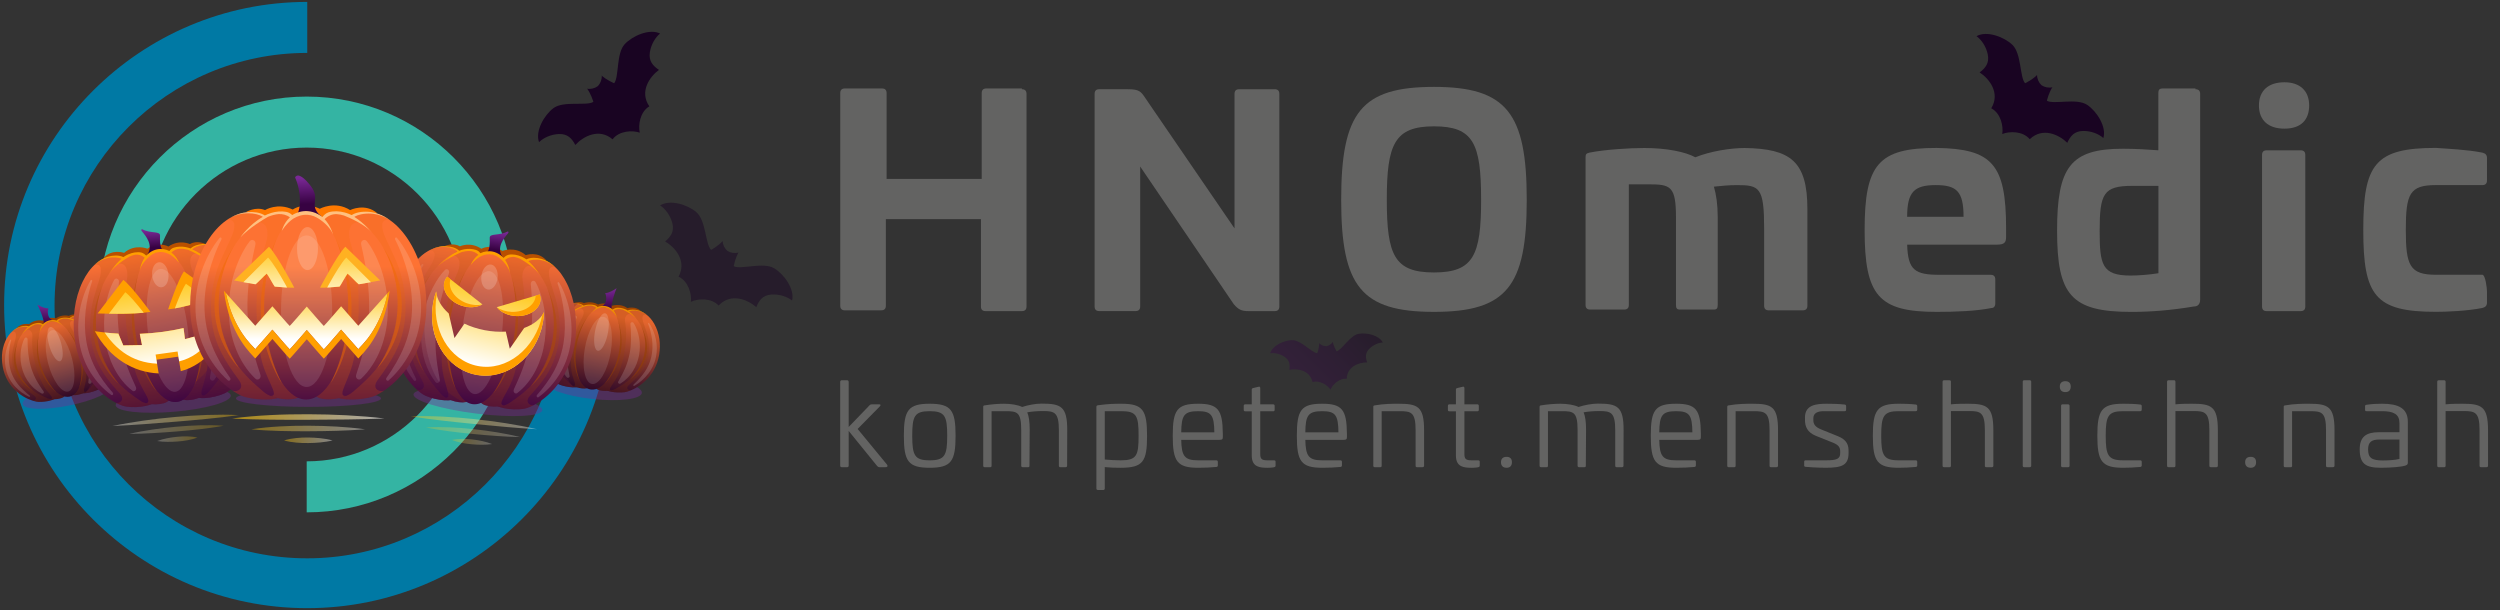 <?xml version="1.0" encoding="UTF-8"?>
<svg xmlns="http://www.w3.org/2000/svg" xmlns:xlink="http://www.w3.org/1999/xlink" version="1.1" viewBox="0 0 300 73.208">
  <rect x="0" y="0" width="300" height="73.208" fill="#333333" stroke="none"/>
  <!-- Generator: Adobe Illustrator 29.0.0, SVG Export Plug-In . SVG Version: 2.1.0 Build 186)  -->
  <defs>
    <style>
      .st0 {
        fill: none;
      }

      .st1, .st2, .st3, .st4, .st5, .st6, .st7, .st8, .st9, .st10, .st11, .st12, .st13, .st14 {
        mix-blend-mode: multiply;
      }

      .st1, .st6, .st8, .st10, .st11, .st14 {
        opacity: .2;
      }

      .st1, .st15 {
        fill: #9e4300;
      }

      .st2 {
        fill: url(#Degradado_sin_nombre_7);
      }

      .st2, .st3 {
        opacity: .3;
      }

      .st3 {
        fill: url(#Degradado_sin_nombre_71);
      }

      .st4 {
        fill: url(#Degradado_sin_nombre_77);
        opacity: .5;
      }

      .st5 {
        fill: #792895;
        opacity: .4;
      }

      .st6, .st16 {
        fill: #b95000;
      }

      .st17 {
        opacity: .19;
      }

      .st17, .st18, .st19, .st20 {
        fill: #fff;
      }

      .st17, .st18, .st19, .st21 {
        mix-blend-mode: overlay;
      }

      .st18 {
        opacity: .17;
      }

      .st19 {
        opacity: .12;
      }

      .st7, .st8 {
        fill: #ed6800;
      }

      .st7, .st9, .st12 {
        opacity: .46;
      }

      .st22, .st23 {
        fill: #190422;
      }

      .st22, .st24 {
        opacity: .47;
      }

      .st25 {
        fill: #636362;
      }

      .st26 {
        isolation: isolate;
      }

      .st27 {
        fill: #ff7900;
      }

      .st28 {
        fill: #ffc080;
      }

      .st29 {
        fill: #0079a4;
      }

      .st30 {
        clip-path: url(#clippath-1);
      }

      .st31 {
        clip-path: url(#clippath-3);
      }

      .st32 {
        clip-path: url(#clippath-4);
      }

      .st33 {
        clip-path: url(#clippath-2);
      }

      .st9, .st10 {
        fill: #b04c00;
      }

      .st34 {
        fill: #eb6209;
      }

      .st35 {
        fill: #ff9f00;
      }

      .st11, .st12 {
        fill: #943f00;
      }

      .st36 {
        fill: #34b4a3;
      }

      .st37 {
        fill: url(#Degradado_sin_nombre_716);
      }

      .st38 {
        fill: url(#Degradado_sin_nombre_711);
      }

      .st39 {
        fill: url(#Degradado_sin_nombre_710);
      }

      .st40 {
        fill: url(#Degradado_sin_nombre_717);
      }

      .st41 {
        fill: url(#Degradado_sin_nombre_718);
      }

      .st42 {
        fill: url(#Degradado_sin_nombre_712);
      }

      .st43 {
        fill: url(#Degradado_sin_nombre_714);
      }

      .st44 {
        fill: url(#Degradado_sin_nombre_715);
      }

      .st45 {
        fill: url(#Degradado_sin_nombre_513);
      }

      .st46 {
        fill: url(#Degradado_sin_nombre_514);
      }

      .st47 {
        fill: url(#Degradado_sin_nombre_511);
      }

      .st48 {
        fill: url(#Degradado_sin_nombre_516);
      }

      .st49 {
        fill: url(#Degradado_sin_nombre_512);
      }

      .st50 {
        fill: url(#Degradado_sin_nombre_517);
      }

      .st51 {
        fill: url(#Degradado_sin_nombre_515);
      }

      .st52 {
        fill: url(#Degradado_sin_nombre_510);
      }

      .st13 {
        fill: url(#Degradado_sin_nombre_713);
        opacity: .44;
      }

      .st53 {
        fill: url(#Degradado_sin_nombre_6);
      }

      .st54 {
        fill: url(#Degradado_sin_nombre_5);
      }

      .st55 {
        fill: url(#Degradado_sin_nombre_9);
      }

      .st56 {
        opacity: .88;
      }

      .st57 {
        opacity: .43;
      }

      .st58 {
        opacity: .67;
      }

      .st59 {
        opacity: .6;
      }

      .st21 {
        opacity: .15;
      }

      .st60 {
        fill: url(#Degradado_sin_nombre_93);
      }

      .st61 {
        fill: url(#Degradado_sin_nombre_95);
      }

      .st62 {
        fill: url(#Degradado_sin_nombre_97);
      }

      .st63 {
        fill: url(#Degradado_sin_nombre_94);
      }

      .st64 {
        fill: url(#Degradado_sin_nombre_96);
      }

      .st65 {
        fill: url(#Degradado_sin_nombre_99);
      }

      .st66 {
        fill: url(#Degradado_sin_nombre_98);
      }

      .st67 {
        fill: url(#Degradado_sin_nombre_91);
      }

      .st68 {
        fill: url(#Degradado_sin_nombre_92);
      }

      .st69 {
        fill: url(#Degradado_sin_nombre_79);
      }

      .st70 {
        fill: url(#Degradado_sin_nombre_75);
      }

      .st71 {
        fill: url(#Degradado_sin_nombre_76);
      }

      .st72 {
        fill: url(#Degradado_sin_nombre_78);
      }

      .st73 {
        fill: url(#Degradado_sin_nombre_73);
      }

      .st74 {
        fill: url(#Degradado_sin_nombre_72);
      }

      .st75 {
        fill: url(#Degradado_sin_nombre_74);
      }

      .st76 {
        fill: url(#Degradado_sin_nombre_53);
      }

      .st77 {
        fill: url(#Degradado_sin_nombre_56);
      }

      .st78 {
        fill: url(#Degradado_sin_nombre_59);
      }

      .st79 {
        fill: url(#Degradado_sin_nombre_52);
      }

      .st80 {
        fill: url(#Degradado_sin_nombre_54);
      }

      .st81 {
        fill: url(#Degradado_sin_nombre_57);
      }

      .st82 {
        fill: url(#Degradado_sin_nombre_58);
      }

      .st83 {
        fill: url(#Degradado_sin_nombre_55);
      }

      .st84 {
        fill: url(#Degradado_sin_nombre_64);
      }

      .st85 {
        fill: url(#Degradado_sin_nombre_51);
      }

      .st86 {
        fill: url(#Degradado_sin_nombre_65);
      }

      .st87 {
        fill: url(#Degradado_sin_nombre_62);
      }

      .st88 {
        fill: url(#Degradado_sin_nombre_63);
      }

      .st89 {
        fill: url(#Degradado_sin_nombre_61);
      }

      .st14 {
        fill: #f66c00;
      }

      .st90 {
        fill: #ffb121;
      }

      .st91 {
        fill: #ef8f00;
      }

      .st92 {
        clip-path: url(#clippath);
      }

      .st24 {
        fill: url(#Degradado_sin_nombre_10);
      }
    </style>
    <linearGradient id="Degradado_sin_nombre_9" data-name="Degradado sin nombre 9" x1="920.791" y1="38.359" x2="923.278" y2="47.388" gradientTransform="translate(-910.864)" gradientUnits="userSpaceOnUse">
      <stop offset="0" stop-color="#e3652d"/>
      <stop offset=".07" stop-color="#d45d2c"/>
      <stop offset=".716" stop-color="#531b29"/>
      <stop offset="1" stop-color="#200128"/>
    </linearGradient>
    <linearGradient id="Degradado_sin_nombre_91" data-name="Degradado sin nombre 9" x1="919.459" y1="38.726" x2="921.944" y2="47.748" xlink:href="#Degradado_sin_nombre_9"/>
    <linearGradient id="Degradado_sin_nombre_92" data-name="Degradado sin nombre 9" x1="912.968" y1="40.514" x2="915.455" y2="49.543" xlink:href="#Degradado_sin_nombre_9"/>
    <linearGradient id="Degradado_sin_nombre_93" data-name="Degradado sin nombre 9" x1="914.302" y1="40.147" x2="916.789" y2="49.175" xlink:href="#Degradado_sin_nombre_9"/>
    <linearGradient id="Degradado_sin_nombre_94" data-name="Degradado sin nombre 9" x1="917.029" y1="39.396" x2="919.516" y2="48.424" xlink:href="#Degradado_sin_nombre_9"/>
    <linearGradient id="Degradado_sin_nombre_6" data-name="Degradado sin nombre 6" x1="916.41" y1="36.563" x2="916.41" y2="38.902" gradientTransform="translate(-910.864)" gradientUnits="userSpaceOnUse">
      <stop offset="0" stop-color="#792895"/>
      <stop offset="1" stop-color="#370242"/>
    </linearGradient>
    <linearGradient id="Degradado_sin_nombre_7" data-name="Degradado sin nombre 7" x1="911.092" y1="42.46" x2="924.694" y2="42.46" gradientTransform="translate(-910.864)" gradientUnits="userSpaceOnUse">
      <stop offset="0" stop-color="#fd7233"/>
      <stop offset=".084" stop-color="#eb6834"/>
      <stop offset=".72" stop-color="#6a1f3e"/>
      <stop offset="1" stop-color="#370242"/>
    </linearGradient>
    <linearGradient id="Degradado_sin_nombre_95" data-name="Degradado sin nombre 9" x1="815.37" y1="36.1" x2="818.039" y2="45.792" gradientTransform="translate(877.268 -71.538) rotate(174.892) scale(1 -1)" xlink:href="#Degradado_sin_nombre_9"/>
    <linearGradient id="Degradado_sin_nombre_96" data-name="Degradado sin nombre 9" x1="813.94" y1="36.494" x2="816.607" y2="46.178" gradientTransform="translate(877.268 -71.538) rotate(174.892) scale(1 -1)" xlink:href="#Degradado_sin_nombre_9"/>
    <linearGradient id="Degradado_sin_nombre_97" data-name="Degradado sin nombre 9" x1="806.972" y1="38.413" x2="809.642" y2="48.105" gradientTransform="translate(877.268 -71.538) rotate(174.892) scale(1 -1)" xlink:href="#Degradado_sin_nombre_9"/>
    <linearGradient id="Degradado_sin_nombre_98" data-name="Degradado sin nombre 9" x1="808.404" y1="38.019" x2="811.074" y2="47.711" gradientTransform="translate(877.268 -71.538) rotate(174.892) scale(1 -1)" xlink:href="#Degradado_sin_nombre_9"/>
    <linearGradient id="Degradado_sin_nombre_99" data-name="Degradado sin nombre 9" x1="811.331" y1="37.213" x2="814.001" y2="46.904" gradientTransform="translate(877.268 -71.538) rotate(174.892) scale(1 -1)" xlink:href="#Degradado_sin_nombre_9"/>
    <linearGradient id="Degradado_sin_nombre_61" data-name="Degradado sin nombre 6" x1="810.667" y1="34.172" x2="810.667" y2="36.683" gradientTransform="translate(877.268 -71.538) rotate(174.892) scale(1 -1)" xlink:href="#Degradado_sin_nombre_6"/>
    <linearGradient id="Degradado_sin_nombre_71" data-name="Degradado sin nombre 7" x1="804.958" y1="40.502" x2="819.56" y2="40.502" gradientTransform="translate(877.268 -71.538) rotate(174.892) scale(1 -1)" xlink:href="#Degradado_sin_nombre_7"/>
    <linearGradient id="Degradado_sin_nombre_5" data-name="Degradado sin nombre 5" x1="-111.526" y1="43.737" x2="-96.318" y2="43.737" gradientTransform="translate(-85.623 22.747) rotate(175.061) scale(1 -.838)" gradientUnits="userSpaceOnUse">
      <stop offset="0" stop-color="#ffc300"/>
      <stop offset="1" stop-color="#fff"/>
    </linearGradient>
    <linearGradient id="Degradado_sin_nombre_51" data-name="Degradado sin nombre 5" x1="-109.6" y1="45.142" x2="-98.244" y2="45.142" xlink:href="#Degradado_sin_nombre_5"/>
    <linearGradient id="Degradado_sin_nombre_52" data-name="Degradado sin nombre 5" x1="-106.34" y1="46.588" x2="-101.503" y2="46.588" xlink:href="#Degradado_sin_nombre_5"/>
    <linearGradient id="Degradado_sin_nombre_72" data-name="Degradado sin nombre 7" x1="25.208" y1="29.668" x2="27.854" y2="48.119" gradientTransform="matrix(1,0,0,1,0,0)" xlink:href="#Degradado_sin_nombre_7"/>
    <linearGradient id="Degradado_sin_nombre_73" data-name="Degradado sin nombre 7" x1="22.966" y1="29.989" x2="25.612" y2="48.44" gradientTransform="matrix(1,0,0,1,0,0)" xlink:href="#Degradado_sin_nombre_7"/>
    <linearGradient id="Degradado_sin_nombre_74" data-name="Degradado sin nombre 7" x1="12.035" y1="31.556" x2="14.68" y2="50.008" gradientTransform="matrix(1,0,0,1,0,0)" xlink:href="#Degradado_sin_nombre_7"/>
    <linearGradient id="Degradado_sin_nombre_75" data-name="Degradado sin nombre 7" x1="14.281" y1="31.234" x2="16.927" y2="49.685" gradientTransform="matrix(1,0,0,1,0,0)" xlink:href="#Degradado_sin_nombre_7"/>
    <linearGradient id="Degradado_sin_nombre_76" data-name="Degradado sin nombre 7" x1="18.899" y1="30.572" x2="21.545" y2="49.023" gradientTransform="translate(4.859 -2.139) rotate(6.918)" xlink:href="#Degradado_sin_nombre_7"/>
    <linearGradient id="Degradado_sin_nombre_62" data-name="Degradado sin nombre 6" x1="18.37" y1="27.604" x2="18.529" y2="29.707" gradientTransform="matrix(1,0,0,1,0,0)" xlink:href="#Degradado_sin_nombre_6"/>
    <linearGradient id="Degradado_sin_nombre_77" data-name="Degradado sin nombre 7" x1="23.64" y1="29.893" x2="26.291" y2="48.383" gradientTransform="matrix(1,0,0,1,0,0)" xlink:href="#Degradado_sin_nombre_7"/>
    <clipPath id="clippath">
      <path class="st0" d="M11.716,37.611s4.175.176,6.339-.185c0,0-2.243-3.076-3.255-3.843l-3.084,4.029Z"/>
    </clipPath>
    <linearGradient id="Degradado_sin_nombre_53" data-name="Degradado sin nombre 5" x1="14.232" y1="33.45" x2="15.992" y2="44.4" gradientTransform="matrix(1,0,0,1,0,0)" xlink:href="#Degradado_sin_nombre_5"/>
    <clipPath id="clippath-1">
      <path class="st0" d="M26.293,35.585s-3.937,1.304-6.12,1.546c0,0,1.176-3.552,1.902-4.56l4.218,3.014Z"/>
    </clipPath>
    <linearGradient id="Degradado_sin_nombre_54" data-name="Degradado sin nombre 5" x1="22.551" y1="32.113" x2="24.311" y2="43.063" gradientTransform="matrix(1,0,0,1,0,0)" xlink:href="#Degradado_sin_nombre_5"/>
    <clipPath id="clippath-2">
      <path class="st0" d="M27.517,37.502c-.846.39-1.867.809-3.047,1.193l-.115,1.425-2.159.572-.168-1.323c-.791.181-1.631.337-2.519.456-.954.128-1.867.2-2.734.232l.264,1.352-2.245.04-.594-1.414c-1.056-.057-2.004-.165-2.82-.29,1.762,3.252,4.634,4.933,7.659,5.068l-.266-1.649,2.637-.366.281,1.742c3.034-.768,5.361-3.744,5.828-7.038Z"/>
    </clipPath>
    <linearGradient id="Degradado_sin_nombre_55" data-name="Degradado sin nombre 5" x1="18.43" y1="32.775" x2="20.19" y2="43.725" gradientTransform="matrix(1,0,0,1,0,0)" xlink:href="#Degradado_sin_nombre_5"/>
    <linearGradient id="Degradado_sin_nombre_56" data-name="Degradado sin nombre 5" x1="30.795" y1="45.846" x2="46.003" y2="45.846" gradientTransform="translate(22.707 7.443) rotate(5.831) scale(1 .86)" xlink:href="#Degradado_sin_nombre_5"/>
    <linearGradient id="Degradado_sin_nombre_57" data-name="Degradado sin nombre 5" x1="32.721" y1="47.252" x2="44.077" y2="47.252" gradientTransform="translate(22.707 7.443) rotate(5.831) scale(1 .86)" xlink:href="#Degradado_sin_nombre_5"/>
    <linearGradient id="Degradado_sin_nombre_58" data-name="Degradado sin nombre 5" x1="35.981" y1="48.698" x2="40.818" y2="48.698" gradientTransform="translate(22.707 7.443) rotate(5.831) scale(1 .86)" xlink:href="#Degradado_sin_nombre_5"/>
    <linearGradient id="Degradado_sin_nombre_78" data-name="Degradado sin nombre 7" x1="52.557" y1="29.198" x2="50.233" y2="48.597" gradientTransform="matrix(1,0,0,1,0,0)" xlink:href="#Degradado_sin_nombre_7"/>
    <linearGradient id="Degradado_sin_nombre_79" data-name="Degradado sin nombre 7" x1="54.809" y1="29.468" x2="52.484" y2="48.867" gradientTransform="matrix(1,0,0,1,0,0)" xlink:href="#Degradado_sin_nombre_7"/>
    <linearGradient id="Degradado_sin_nombre_710" data-name="Degradado sin nombre 7" x1="65.769" y1="30.781" x2="63.444" y2="50.18" gradientTransform="matrix(1,0,0,1,0,0)" xlink:href="#Degradado_sin_nombre_7"/>
    <linearGradient id="Degradado_sin_nombre_711" data-name="Degradado sin nombre 7" x1="63.518" y1="30.512" x2="61.194" y2="49.91" gradientTransform="matrix(1,0,0,1,0,0)" xlink:href="#Degradado_sin_nombre_7"/>
    <linearGradient id="Degradado_sin_nombre_712" data-name="Degradado sin nombre 7" x1="58.976" y1="29.967" x2="56.651" y2="49.366" gradientTransform="translate(89.991 -22.77) rotate(83.082)" xlink:href="#Degradado_sin_nombre_7"/>
    <linearGradient id="Degradado_sin_nombre_63" data-name="Degradado sin nombre 6" x1="58.502" y1="27.581" x2="58.186" y2="29.798" gradientTransform="matrix(1,0,0,1,0,0)" xlink:href="#Degradado_sin_nombre_6"/>
    <linearGradient id="Degradado_sin_nombre_64" data-name="Degradado sin nombre 6" x1="59.808" y1="27.768" x2="59.491" y2="29.984" gradientTransform="matrix(1,0,0,1,0,0)" xlink:href="#Degradado_sin_nombre_6"/>
    <linearGradient id="Degradado_sin_nombre_713" data-name="Degradado sin nombre 7" x1="53.037" y1="29.2" x2="50.705" y2="48.656" gradientTransform="matrix(1,0,0,1,0,0)" xlink:href="#Degradado_sin_nombre_7"/>
    <linearGradient id="Degradado_sin_nombre_59" data-name="Degradado sin nombre 5" x1="59.626" y1="33.034" x2="57.085" y2="43.744" gradientTransform="matrix(1,0,0,1,0,0)" xlink:href="#Degradado_sin_nombre_5"/>
    <linearGradient id="Degradado_sin_nombre_510" data-name="Degradado sin nombre 5" x1="56.304" y1="32.246" x2="53.763" y2="42.956" gradientTransform="matrix(1,0,0,1,0,0)" xlink:href="#Degradado_sin_nombre_5"/>
    <linearGradient id="Degradado_sin_nombre_511" data-name="Degradado sin nombre 5" x1="62.868" y1="33.803" x2="60.327" y2="44.514" gradientTransform="matrix(1,0,0,1,0,0)" xlink:href="#Degradado_sin_nombre_5"/>
    <linearGradient id="Degradado_sin_nombre_512" data-name="Degradado sin nombre 5" x1="27.849" y1="50.043" x2="46.139" y2="50.043" gradientTransform="matrix(1,0,0,1,0,0)" xlink:href="#Degradado_sin_nombre_5"/>
    <linearGradient id="Degradado_sin_nombre_513" data-name="Degradado sin nombre 5" x1="30.165" y1="51.419" x2="43.822" y2="51.419" gradientTransform="matrix(1,0,0,1,0,0)" xlink:href="#Degradado_sin_nombre_5"/>
    <linearGradient id="Degradado_sin_nombre_514" data-name="Degradado sin nombre 5" x1="34.085" y1="52.835" x2="39.903" y2="52.835" gradientTransform="matrix(1,0,0,1,0,0)" xlink:href="#Degradado_sin_nombre_5"/>
    <linearGradient id="Degradado_sin_nombre_714" data-name="Degradado sin nombre 7" x1="28.474" y1="32.004" x2="28.474" y2="50.19" gradientTransform="matrix(1,0,0,1,0,0)" xlink:href="#Degradado_sin_nombre_7"/>
    <linearGradient id="Degradado_sin_nombre_715" data-name="Degradado sin nombre 7" x1="31.377" y1="32.004" x2="31.377" y2="50.19" gradientTransform="matrix(1,0,0,1,0,0)" xlink:href="#Degradado_sin_nombre_7"/>
    <linearGradient id="Degradado_sin_nombre_716" data-name="Degradado sin nombre 7" x1="45.514" y1="32.004" x2="45.514" y2="50.19" gradientTransform="matrix(1,0,0,1,0,0)" xlink:href="#Degradado_sin_nombre_7"/>
    <linearGradient id="Degradado_sin_nombre_717" data-name="Degradado sin nombre 7" x1="42.61" y1="32.004" x2="42.61" y2="50.19" gradientTransform="matrix(1,0,0,1,0,0)" xlink:href="#Degradado_sin_nombre_7"/>
    <linearGradient id="Degradado_sin_nombre_718" data-name="Degradado sin nombre 7" x1="36.733" y1="32.004" x2="36.733" y2="50.19" gradientTransform="matrix(1,0,0,1,0,0)" xlink:href="#Degradado_sin_nombre_7"/>
    <linearGradient id="Degradado_sin_nombre_65" data-name="Degradado sin nombre 6" x1="36.891" y1="21.353" x2="37.026" y2="24.474" gradientTransform="matrix(1,0,0,1,0,0)" xlink:href="#Degradado_sin_nombre_6"/>
    <linearGradient id="Degradado_sin_nombre_515" data-name="Degradado sin nombre 5" x1="36.813" y1="33.903" x2="36.813" y2="40.688" gradientTransform="matrix(1,0,0,1,0,0)" xlink:href="#Degradado_sin_nombre_5"/>
    <clipPath id="clippath-3">
      <path class="st0" d="M28.092,33.651s1.302.269,2.571.467c.373-.305.961-.972,1.345-1.289.249.305.791,1.357.96,1.559.851.089,1.676.146,2.346.135,0,0-2.019-3.873-3.036-4.916l-4.186,4.043Z"/>
    </clipPath>
    <linearGradient id="Degradado_sin_nombre_516" data-name="Degradado sin nombre 5" x1="36.854" y1="53.236" x2="36.854" y2="61.529" gradientTransform="translate(-5.255 -26.607) rotate(.057) scale(1 1.035)" xlink:href="#Degradado_sin_nombre_5"/>
    <clipPath id="clippath-4">
      <path class="st0" d="M45.625,33.651s-1.302.269-2.571.467c-.373-.305-.961-.972-1.345-1.289-.249.305-.791,1.357-.96,1.559-.851.089-1.676.146-2.346.135,0,0,2.019-3.873,3.036-4.916l4.186,4.043Z"/>
    </clipPath>
    <linearGradient id="Degradado_sin_nombre_517" data-name="Degradado sin nombre 5" x1="354.639" y1="52.94" x2="354.639" y2="61.234" gradientTransform="translate(396.756 -26.607) rotate(179.943) scale(1 -1.035)" xlink:href="#Degradado_sin_nombre_5"/>
    <linearGradient id="Degradado_sin_nombre_10" data-name="Degradado sin nombre 10" x1="-3.785" y1="69.424" x2="6.863" y2="69.424" gradientTransform="translate(109.743 -6.866) rotate(-44.234)" gradientUnits="userSpaceOnUse">
      <stop offset="0" stop-color="#340c41"/>
      <stop offset=".468" stop-color="#290835"/>
      <stop offset="1" stop-color="#190422"/>
    </linearGradient>
  </defs>
  <g class="st26">
    <g id="fills">
      <g>
        <path class="st29" d="M36.869,72.979C16.764,72.979.494,56.642.494,36.604.494,16.501,16.833.229,36.869.229v6.12c-16.743,0-30.324,13.582-30.324,30.324,0,16.745,13.581,30.326,30.324,30.326,16.609,0,30.19-13.516,30.325-30.123h6.119c-.134,19.898-16.474,36.102-36.444,36.102Z"/>
        <path class="st34" d="M36.803,25.914c5.903,0,10.69,4.786,10.69,10.69,0,5.903-4.787,10.689-10.69,10.689-5.904,0-10.691-4.787-10.691-10.689,0-5.904,4.787-10.69,10.691-10.69Z"/>
        <path class="st36" d="M36.803,61.482v-6.122c10.352,0,18.825-8.472,18.825-18.825,0-10.354-8.473-18.825-18.825-18.825-10.355,0-18.828,8.472-18.828,18.825h-6.119c0-13.717,11.161-24.946,24.948-24.946,13.717,0,24.945,11.162,24.945,24.946s-11.229,24.947-24.945,24.947Z"/>
      </g>
      <g>
        <path class="st25" d="M122.627,37.333c.371,0,.555-.186.555-.557V11.265c0-.372-.184-.557-.555-.557v-.093h-4.264c-.373,0-.558.186-.558.557v10.298h-11.413v-10.298c0-.371-.184-.557-.557-.557h-4.449c-.371,0-.557.186-.557.557v25.513c0,.367.185.554.557.554h4.359c.372,0,.557-.186.557-.554v-10.391h11.412v10.482c0,.37.185.557.557.557h4.358Z"/>
        <path class="st25" d="M152.965,10.708h-4.264c-.373,0-.558.185-.558.557v16.142l-10.669-15.587c-.557-.835-.743-1.113-2.134-1.113h-3.432c-.37,0-.554.186-.554.557v25.51c0,.37.182.554.554.554h4.362c.367,0,.552-.184.552-.554v-16.792l11.227,16.514c.555.651.927.838,1.761.838h3.156c.367,0,.554-.186.554-.557V11.265c0-.372-.187-.557-.554-.557Z"/>
        <path class="st25" d="M172.077,10.427c-8.723,0-11.135,3.063-11.135,13.547,0,10.39,2.413,13.451,11.135,13.451,8.719,0,11.132-3.061,11.132-13.451,0-10.391-2.413-13.546-11.132-13.547ZM172.078,32.695c-4.734,0-5.662-2.044-5.662-8.721,0-6.678.928-8.814,5.662-8.814,4.728,0,5.656,2.04,5.656,8.814,0,6.677-.925,8.721-5.656,8.721Z"/>
        <path class="st25" d="M216.887,36.685v-11.598c0-5.752-2.04-7.236-7.506-7.326-1.673,0-4.085.368-5.941,1.113-1.206-.653-3.434-1.113-6.123-1.113-1.76,0-4.732.184-6.587.554-.368.092-.463.184-.463.556v17.719c0,.373.186.557.555.557h4.081c.373,0,.557-.184.557-.557v-14.472h2.319c2.689,0,3.339.186,3.339,3.991v10.482c0,.373.095.557.465.557h4.084c.367,0,.459-.184.459-.557v-10.575c0-1.485-.184-2.691-.459-3.618.833-.093,1.852-.186,2.781-.186,2.691,0,3.249.279,3.249,5.197v9.278c0,.367.184.554.557.554h4.078c.371,0,.557-.186.557-.554Z"/>
        <path class="st25" d="M232.384,17.753c-6.961,0-8.629,1.951-8.629,9.838,0,7.886,1.671,9.834,8.629,9.834,2.318,0,4.729-.092,6.587-.462.275,0,.462-.187.462-.557v-2.875c0-.369-.184-.554-.554-.554h-6.125c-2.969,0-3.804-.559-3.894-3.619h10.761c.928,0,1.11-.281,1.11-.931v-1.019c0-7.701-1.668-9.557-8.346-9.655ZM228.858,26.016c0-2.969.833-3.805,3.428-3.805,2.506,0,3.341.744,3.341,3.805h-6.769Z"/>
        <path class="st25" d="M263.273,36.777c.468,0,.745-.281.745-.838V11.265c0-.372-.187-.557-.554-.557h-.007v-.093h-3.899c-.462,0-.555.186-.555.557v6.863c-1.295-.093-2.688-.186-4.266-.186-6.308,0-7.886,2.229-7.886,9.836,0,7.702,1.668,9.743,8.906,9.743,2.321,0,4.735-.189,7.516-.651ZM251.959,27.685c0-4.452.463-5.38,3.894-5.38h3.157v10.484c-1.114.184-2.506.277-3.341.277-3.434,0-3.711-1.299-3.711-5.381Z"/>
        <path class="st25" d="M276.635,36.78v-18.186c0-.371-.183-.556-.556-.556h-4.082c-.369,0-.552.185-.552.556v18.186c0,.367.184.554.552.554h4.082c.371,0,.556-.184.556-.554Z"/>
        <path class="st25" d="M274.131,15.438c1.948,0,2.969-1.019,2.969-2.782,0-1.764-1.115-2.784-2.969-2.782-1.945,0-3.059,1.021-3.059,2.782,0,1.763,1.113,2.782,3.059,2.782Z"/>
        <path class="st25" d="M298.438,36.309v-1.326c0-.37-.184-2.011-.557-2.011h-5.564c-3.157,0-3.62-1.115-3.62-5.38,0-4.361.468-5.382,3.62-5.382h5.564c.37,0,.557-.185.557-.557v-2.689c0-.371-.184-.557-.557-.649-1.855-.371-4.267-.465-5.564-.566-7.33,0-8.723,1.952-8.723,9.837,0,7.888,1.393,9.833,8.723,9.833,1.206,0,3.711-.092,5.564-.462.37-.092.557-.278.557-.648Z"/>
        <path class="st25" d="M102.914,51.474l2.678-2.719c.112-.126.112-.237-.098-.237h-.878c-.112,0-.209.041-.279.126l-2.496,2.593v-5.411c0-.111-.07-.195-.181-.195h-.656c-.111,0-.181.084-.181.195v10.041c0,.139.07.195.181.195h.656c.112,0,.181-.056.181-.195v-4.156l3.417,4.212c.07.083.167.139.278.139h.698c.32,0,.306-.167.209-.306l-3.528-4.282Z"/>
        <path class="st25" d="M111.559,48.449c-2.566,0-3.096.767-3.096,3.835,0,3.082.53,3.848,3.096,3.848,2.581,0,3.11-.767,3.11-3.848,0-3.068-.53-3.835-3.11-3.835ZM111.559,55.24c-1.812,0-2.091-.599-2.091-2.956,0-2.358.279-2.943,2.091-2.943,1.827,0,2.106.585,2.106,2.943,0,2.356-.279,2.956-2.106,2.956Z"/>
        <path class="st25" d="M124.988,48.434c-.711,0-1.618.167-2.329.404-.488-.25-1.353-.389-2.189-.389-.684,0-1.534.07-2.302.195-.125.013-.181.041-.181.181v7.057c0,.124.056.181.181.181h.656c.112,0,.167-.056.167-.181v-6.541h1.646c1.394,0,1.91.07,1.91,2.23v4.31c0,.124.07.181.181.181h.656c.098,0,.153-.041.153-.181l.028-4.323c0-.962-.098-1.604-.293-2.078.516-.098,1.214-.154,1.883-.154,1.381,0,1.911.139,1.911,2.302v4.254c0,.124.056.181.181.181h.627c.111,0,.181-.056.181-.181l.013-4.254c.014-2.886-.781-3.194-3.082-3.194Z"/>
        <path class="st25" d="M134.58,48.449c-.963,0-1.534.013-2.817.181-.139.028-.196.07-.196.209v9.776c0,.112.056.182.181.182h.656c.112,0,.167-.07.167-.182v-2.565c.656.07,1.214.083,1.911.083,2.678,0,3.165-.739,3.165-3.807,0-3.11-.488-3.876-3.068-3.876ZM134.483,55.24c-.599,0-1.297-.042-1.911-.098v-5.801h2.009c1.841,0,2.05.585,2.05,2.971,0,2.356-.224,2.928-2.148,2.928Z"/>
        <path class="st25" d="M143.769,48.449c-2.524,0-3.04.752-3.04,3.835,0,3.082.516,3.848,3.04,3.848.711,0,1.548-.028,2.203-.098.112-.013.167-.083.167-.181v-.432c0-.126-.07-.182-.181-.182h-2.189c-1.632,0-1.98-.515-2.022-2.454h4.56c.39,0,.432-.112.432-.349v-.404c-.028-2.873-.586-3.583-2.971-3.583ZM141.747,51.879c.027-2.035.335-2.537,2.022-2.537,1.604,0,1.924.474,1.952,2.537h-3.974Z"/>
        <path class="st25" d="M152.874,55.24h-.739c-.739,0-.906-.154-.906-.782v-5.103h1.548c.112,0,.181-.056.181-.167v-.488c0-.111-.07-.181-.181-.181h-1.548v-1.952c0-.141-.07-.195-.209-.154l-.656.154c-.098.028-.153.083-.153.181v1.772h-.781c-.126,0-.181.07-.181.181v.488c0,.111.055.167.181.167h.781v5.314c0,1.394.976,1.464,1.938,1.464.098,0,.516-.013.753-.07.112-.028.167-.084.167-.181v-.475c0-.126-.056-.167-.195-.167Z"/>
        <path class="st25" d="M158.661,48.449c-2.524,0-3.04.752-3.04,3.835,0,3.082.516,3.848,3.04,3.848.711,0,1.548-.028,2.203-.098.112-.013.167-.083.167-.181v-.432c0-.126-.07-.182-.181-.182h-2.189c-1.632,0-1.98-.515-2.022-2.454h4.56c.39,0,.432-.112.432-.349v-.404c-.028-2.873-.586-3.583-2.971-3.583ZM156.639,51.879c.027-2.035.335-2.537,2.022-2.537,1.604,0,1.924.474,1.952,2.537h-3.974Z"/>
        <path class="st25" d="M167.794,48.449c-.656,0-1.73,0-2.817.195-.125.013-.181.041-.181.181v7.057c0,.124.056.181.181.181h.656c.112,0,.167-.056.167-.181v-6.541h2.162c1.38,0,1.911.124,1.911,2.287v4.254c0,.124.055.181.181.181h.628c.125,0,.209-.056.209-.181v-4.254c0-2.886-.795-3.179-3.096-3.179Z"/>
        <path class="st25" d="M177.373,55.24h-.739c-.739,0-.906-.154-.906-.782v-5.103h1.548c.112,0,.181-.056.181-.167v-.488c0-.111-.07-.181-.181-.181h-1.548v-1.952c0-.141-.07-.195-.209-.154l-.656.154c-.098.028-.153.083-.153.181v1.772h-.781c-.126,0-.181.07-.181.181v.488c0,.111.056.167.181.167h.781v5.314c0,1.394.976,1.464,1.938,1.464.098,0,.516-.013.753-.07.112-.028.167-.084.167-.181v-.475c0-.126-.055-.167-.195-.167Z"/>
        <path class="st25" d="M180.79,54.821c-.433,0-.67.224-.67.642,0,.432.237.669.67.669.418,0,.641-.237.641-.669,0-.419-.223-.642-.641-.642Z"/>
        <path class="st25" d="M191.751,48.434c-.711,0-1.618.167-2.329.404-.488-.25-1.353-.389-2.189-.389-.684,0-1.534.07-2.302.195-.125.013-.181.041-.181.181v7.057c0,.124.056.181.181.181h.656c.112,0,.167-.056.167-.181v-6.541h1.646c1.394,0,1.91.07,1.91,2.23v4.31c0,.124.07.181.181.181h.656c.098,0,.153-.041.153-.181l.028-4.323c0-.962-.098-1.604-.293-2.078.516-.098,1.214-.154,1.883-.154,1.381,0,1.911.139,1.911,2.302v4.254c0,.124.055.181.181.181h.628c.111,0,.181-.056.181-.181l.013-4.254c.014-2.886-.781-3.194-3.082-3.194Z"/>
        <path class="st25" d="M201.134,48.449c-2.524,0-3.04.752-3.04,3.835,0,3.082.516,3.848,3.04,3.848.711,0,1.548-.028,2.203-.098.112-.013.167-.083.167-.181v-.432c0-.126-.069-.182-.181-.182h-2.19c-1.632,0-1.981-.515-2.022-2.454h4.56c.39,0,.432-.112.432-.349v-.404c-.028-2.873-.586-3.583-2.971-3.583ZM199.112,51.879c.027-2.035.335-2.537,2.022-2.537,1.604,0,1.924.474,1.952,2.537h-3.974Z"/>
        <path class="st25" d="M210.268,48.449c-.656,0-1.73,0-2.817.195-.125.013-.181.041-.181.181v7.057c0,.124.056.181.181.181h.656c.112,0,.167-.056.167-.181v-6.541h2.162c1.381,0,1.911.124,1.911,2.287v4.254c0,.124.055.181.181.181h.627c.126,0,.209-.056.209-.181v-4.254c0-2.886-.795-3.179-3.096-3.179Z"/>
        <path class="st25" d="M220.503,52.326l-1.966-.795c-.753-.306-.935-.656-.935-1.129v-.224c0-.641.586-.836,1.214-.836h2.538c.126,0,.181-.056.181-.182v-.432c0-.098-.056-.167-.167-.181-.725-.084-1.618-.098-2.162-.098-1.227,0-2.607.124-2.607,1.631v.306c0,.753.237,1.479,1.297,1.911l2.092.836c.669.28.836.586.836,1.046v.182c0,.71-.404.878-1.701.878h-2.454c-.112,0-.167.056-.167.182v.432c0,.083.027.152.167.167.223.028,1.422.111,2.427.111,1.924,0,2.733-.293,2.733-1.77v-.169c0-.724-.112-1.379-1.325-1.868Z"/>
        <path class="st25" d="M227.837,48.449c-2.566,0-3.096.767-3.096,3.835,0,3.082.53,3.848,3.096,3.848.53,0,1.409-.028,2.064-.098.112-.013.167-.083.167-.181v-.432c0-.126-.07-.182-.181-.182h-2.05c-1.812,0-2.091-.599-2.091-2.956,0-2.358.279-2.943,2.091-2.943h2.05c.112,0,.181-.056.181-.182v-.432c0-.098-.055-.167-.167-.181-.655-.084-1.534-.098-2.064-.098Z"/>
        <path class="st25" d="M236.106,48.449c-.488,0-1.283,0-1.994.07v-2.706c0-.111-.055-.182-.167-.182h-.656c-.125,0-.181.071-.181.182v10.069c0,.124.056.181.181.181h.656c.112,0,.167-.056.167-.181v-6.556h2.162c1.38,0,1.91.139,1.91,2.302v4.254c0,.124.056.181.181.181h.656c.112,0,.181-.056.181-.181v-4.254c0-2.886-.795-3.179-3.096-3.179Z"/>
        <path class="st25" d="M243.565,45.631h-.656c-.112,0-.181.056-.181.169v10.083c0,.124.07.181.181.181h.656c.112,0,.181-.056.181-.181v-10.083c0-.113-.07-.169-.181-.169Z"/>
        <path class="st25" d="M247.847,45.743c-.433,0-.67.224-.67.641,0,.432.237.669.67.669.418,0,.641-.237.641-.669,0-.417-.223-.641-.641-.641Z"/>
        <path class="st25" d="M248.167,48.519h-.656c-.125,0-.181.07-.181.181v7.183c0,.124.056.181.181.181h.656c.112,0,.181-.056.181-.181v-7.183c0-.111-.07-.181-.181-.181Z"/>
        <path class="st25" d="M254.777,48.449c-2.566,0-3.096.767-3.096,3.835,0,3.082.53,3.848,3.096,3.848.53,0,1.409-.028,2.064-.098.112-.013.167-.083.167-.181v-.432c0-.126-.07-.182-.181-.182h-2.05c-1.812,0-2.091-.599-2.091-2.956,0-2.358.279-2.943,2.091-2.943h2.05c.112,0,.181-.056.181-.182v-.432c0-.098-.055-.167-.167-.181-.655-.084-1.534-.098-2.064-.098Z"/>
        <path class="st25" d="M263.046,48.449c-.488,0-1.283,0-1.994.07v-2.706c0-.111-.055-.182-.167-.182h-.656c-.125,0-.181.071-.181.182v10.069c0,.124.056.181.181.181h.656c.112,0,.167-.056.167-.181v-6.556h2.162c1.38,0,1.91.139,1.91,2.302v4.254c0,.124.056.181.181.181h.656c.112,0,.181-.056.181-.181v-4.254c0-2.886-.795-3.179-3.096-3.179Z"/>
        <path class="st25" d="M270.087,54.821c-.433,0-.67.224-.67.642,0,.432.237.669.67.669.418,0,.641-.237.641-.669,0-.419-.223-.642-.641-.642Z"/>
        <path class="st25" d="M277.046,48.449c-.656,0-1.73,0-2.817.195-.125.013-.181.041-.181.181v7.057c0,.124.056.181.181.181h.656c.112,0,.167-.056.167-.181v-6.541h2.162c1.381,0,1.911.124,1.911,2.287v4.254c0,.124.055.181.181.181h.627c.126,0,.209-.056.209-.181v-4.254c0-2.886-.795-3.179-3.096-3.179Z"/>
        <path class="st25" d="M285.872,48.449c-.503,0-1.13.013-1.897.124-.126.028-.167.056-.167.195v.391c0,.139.041.182.181.182h1.883c1.366,0,2.063.376,2.063,1.422v1.101h-2.44c-1.548,0-2.329.53-2.329,2.063,0,1.744.725,2.204,2.552,2.204,1.241,0,2.538-.111,2.971-.278.265-.098.251-.252.251-.363v-4.882c0-1.618-1.143-2.161-3.068-2.161ZM287.936,55.073c-.585.154-1.562.182-1.994.182-1.311,0-1.771-.293-1.771-1.326,0-.878.418-1.184,1.325-1.184h2.44v2.328Z"/>
        <path class="st25" d="M295.466,48.449c-.488,0-1.283,0-1.994.07v-2.706c0-.111-.056-.182-.167-.182h-.656c-.125,0-.181.071-.181.182v10.069c0,.124.056.181.181.181h.656c.112,0,.167-.056.167-.181v-6.556h2.162c1.381,0,1.911.139,1.911,2.302v4.254c0,.124.055.181.181.181h.656c.111,0,.182-.056.182-.181v-4.254c0-2.886-.796-3.179-3.096-3.179Z"/>
      </g>
      <path class="st23" d="M250.447,12.576c-1.263-.835-3.972-.014-4.813-.482.004-.036.008-.072.016-.111.193-.734.566-1.492.658-1.512-.494.103-.953.003-1.332-.249-.328-.316-.525-.742-.531-1.247.001.095-.659.623-1.334.969-.036.015-.07.027-.105.039-.638-.72-.422-3.543-1.51-4.595-.99-.957-3.088-1.747-4.316-1.046.575.404,1.16,1.233,1.354,2.196.211,1.044-.294,1.635-.979,2.152,1.166.757,2.508,2.478,1.395,4.303,1.176.62,1.463,2.198,1.324,3.055-.028.023.012.055.029.023.807-.321,2.409-.381,3.268.633,1.542-1.481,3.512-.543,4.503.432.356-.781.825-1.401,1.89-1.421.983-.018,1.918.374,2.437.848.419-1.351-.805-3.229-1.953-3.989Z"/>
      <path class="st22" d="M92.888,32.185c-1.305-.769-3.967.192-4.831-.231.002-.036.004-.073.01-.111.155-.743.487-1.52.579-1.544-.488.128-.951.052-1.343-.18-.344-.298-.562-.714-.595-1.218.006.095-.626.656-1.282,1.037-.035.017-.069.031-.102.044-.675-.686-.605-3.516-1.746-4.511-1.038-.905-3.174-1.584-4.365-.82.595.374,1.222,1.171,1.466,2.123.265,1.032-.208,1.648-.866,2.2,1.204.695,2.633,2.344,1.616,4.225,1.206.558,1.575,2.119,1.481,2.982-.026.024.015.054.03.022.789-.362,2.386-.506,3.297.462,1.463-1.559,3.479-.725,4.519.198.315-.798.751-1.442,1.813-1.517.98-.069,1.935.274,2.478.72.348-1.371-.972-3.183-2.158-3.882Z"/>
      <path class="st23" d="M74.96,5.307c-1.029,1.111-.658,3.917-1.256,4.671-.035-.01-.07-.02-.107-.033-.693-.309-1.381-.8-1.385-.895.021.504-.151.941-.462,1.274-.365.272-.818.397-1.316.322.094.014.507.751.74,1.473.009.038.016.074.022.109-.814.513-3.564-.158-4.779.745-1.105.821-2.224,2.764-1.732,4.09.492-.502,1.405-.944,2.387-.98,1.064-.039,1.566.555,1.965,1.315.936-1.028,2.852-2.073,4.472-.679.803-1.06,2.406-1.087,3.229-.811.018.031.056-.003.027-.025-.186-.848.014-2.439,1.154-3.123-1.212-1.761.033-3.554,1.157-4.373-.713-.478-1.249-1.041-1.096-2.095.141-.973.68-1.832,1.232-2.267-1.265-.632-3.317.271-4.253,1.281Z"/>
      <g>
        <path class="st5" d="M13.325,46.351c.139.692-2.123,1.728-5.051,2.315-2.928.587-5.414.502-5.553-.19-.139-.692,2.123-1.728,5.051-2.315s5.414-.502,5.553.19Z"/>
        <g>
          <g>
            <g>
              <path class="st55" d="M9.819,42.456c.568,1.928-1.025,4.049-.171,4.67.321.233,1.8-.13,2.322-.493.926-.643,2.346-2.417,1.696-4.962-.305-1.159-.952-2.261-1.928-3.044-.813-.652-1.832-1.047-2.858-.698-.217.074-.435.186-.571.366-.138.182-.08.461-.026.671.125.486.417.936.66,1.378.372.674.708,1.368.875,2.111Z"/>
              <path class="st11" d="M9.819,42.456c-.167-.744-.503-1.437-.875-2.111-.243-.442-.535-.892-.66-1.378-.054-.209-.112-.489.026-.671.137-.18.355-.292.571-.366.542-.184,1.18-.177,1.723.046-.208-.085-.474.064-.436.274.065.359.402.659.637.931.293.34.615.661.869,1.03.511.743.866,1.579.973,2.455.005.04.009.081.013.121.11,1.147-.268,2.044-.785,3.078-.042.085-.076.178-.068.273.02.225.29.271.47.211.029-.01.057-.021.085-.033-.135.126-.268.232-.392.318-.522.363-2.001.726-2.322.493-.855-.621.738-2.742.171-4.67Z"/>
              <path class="st67" d="M8.219,42.787c.568,1.928-.533,4.137.428,4.586.397.186,1.581-.152,1.986-.638.745-.894,2.043-2.31,1.422-4.741-.312-1.223-1.045-2.385-2.156-3.108-.503-.327-1.092-.592-1.693-.681-.359-.054-.736-.034-1.07.094-.327.125-.482.385-.541.713-.039.217-.078.539.044.746.424.717.933,1.387,1.276,2.145.129.286.236.581.304.884Z"/>
              <path class="st1" d="M8.219,42.787c-.068-.303-.175-.598-.304-.884-.343-.758-.852-1.427-1.276-2.145-.123-.207-.084-.529-.044-.746.059-.328.214-.588.541-.713.334-.128.711-.148,1.07-.094.337.05.671.156.987.297-.573-.252-1.135.173-.544,1.049.238.353,1.482,2.158,1.695,5.321.083,1.242-.62,2.28-.042,2.139-.523.327-1.338.511-1.655.363-.961-.45.139-2.658-.428-4.586Z"/>
              <g class="st21">
                <path class="st20" d="M9.243,39.477l.206.384.101.193c.032.066.066.129.097.194.128.258.247.517.356.776.217.519.396,1.041.514,1.569.058.264.105.529.138.795.006.033.007.067.01.1l.011.1.011.1.005.1c.004.067.012.134.013.201.001.067.003.134.006.202.002.27-.001.543-.025.819-.007.139-.025.278-.038.42-.005.072-.016.142-.025.213-.008.072-.017.144-.021.218l-.001.013c-.006.095.07.179.17.187.065.006.124-.022.159-.068.188-.246.347-.516.464-.805l.044-.108.022-.054c.007-.018.012-.037.018-.055l.071-.224.017-.056.014-.057.027-.115c.009-.038.017-.077.025-.115.009-.038.015-.077.021-.116.055-.311.067-.629.057-.947-.015-.318-.064-.634-.138-.944-.153-.62-.413-1.212-.758-1.748-.173-.268-.368-.522-.582-.759-.107-.119-.219-.233-.339-.341-.029-.027-.059-.054-.09-.08-.031-.026-.061-.053-.093-.078-.064-.052-.126-.099-.199-.15-.086-.059-.204-.043-.263.037-.041.055-.044.127-.013.185l.007.013Z"/>
              </g>
              <g class="st21">
                <path class="st20" d="M11.077,38.827c.055.058.113.118.167.179.055.061.109.122.161.185.052.063.104.125.156.188.05.064.101.127.149.192.194.258.374.524.533.799.319.548.555,1.13.681,1.728l.04.225c.003.019.007.037.01.056l.006.057.012.113.013.113.006.113.006.114.003.057c0.0.019-0.0.038-0.0.057l-.002.227c-.003.076-.012.151-.016.227-.003.038-.005.076-.009.113l-.017.113c-.011.075-.019.151-.033.226-.113.599-.329,1.183-.602,1.754l-0.0 0c-.021.044-0.0.096.046.117.04.018.086.007.112-.024.41-.509.718-1.103.893-1.745.022-.08.037-.162.055-.243l.025-.122c.007-.041.011-.083.017-.124.01-.083.024-.166.03-.249l.013-.251c.001-.021.002-.042.003-.063l-.002-.063-.004-.126-.004-.126-.012-.126-.014-.126-.007-.063c-.003-.021-.007-.042-.011-.063l-.044-.25c-.145-.663-.436-1.293-.828-1.85-.196-.278-.417-.54-.658-.781-.122-.119-.246-.237-.378-.345-.132-.109-.266-.213-.413-.307-.03-.019-.071-.012-.09.016-.016.024-.012.055.007.076l.002.002Z"/>
              </g>
            </g>
            <g>
              <path class="st68" d="M4.258,43.605c.439,1.955,2.914,3.236,2.452,4.128-.174.336-1.681.589-2.329.468-1.148-.215-3.297-1.252-3.965-3.793-.296-1.16-.258-2.405.233-3.49.409-.905,1.131-1.658,2.224-1.747.231-.019.482-.004.693.104.213.109.299.383.354.593.127.486.086,1.005.085,1.497-.002.752.037,1.506.253,2.24Z"/>
              <path class="st11" d="M4.258,43.605c-.216-.734-.255-1.488-.253-2.24.001-.492.042-1.011-.085-1.497-.055-.209-.14-.484-.354-.593-.212-.108-.462-.123-.693-.104-.578.047-1.147.304-1.526.717.145-.158.457-.129.527.075.118.348-.037.749-.114,1.086-.096.421-.227.835-.273,1.266-.093.868-.001,1.758.334,2.587.015.038.031.076.048.114.466,1.074,1.246,1.731,2.22,2.457.08.06.156.13.195.219.093.21-.127.357-.318.374-.031.003-.062.004-.093.004.184.06.355.103.509.132.647.121,2.155-.132,2.329-.468.462-.893-2.013-2.173-2.452-4.128Z"/>
              <path class="st60" d="M5.857,43.274c.439,1.955,2.515,3.507,1.873,4.288-.265.323-1.495.483-2.098.205-1.11-.511-2.973-1.274-3.611-3.701-.321-1.221-.236-2.552.407-3.638.291-.492.69-.96,1.185-1.276.296-.189.645-.319,1.008-.335.355-.016.622.157.837.429.142.18.335.453.327.688-.028.81-.155,1.611-.09,2.427.025.307.074.615.162.914Z"/>
              <path class="st1" d="M5.857,43.274c-.088-.299-.138-.606-.162-.913-.065-.815.062-1.616.09-2.427.008-.234-.185-.508-.327-.688-.215-.271-.482-.444-.837-.429-.363.016-.712.146-1.008.335-.278.177-.526.403-.741.653.391-.451,1.105-.29,1.005.729-.04.411-.166,2.546,1.201,5.47.537,1.149,1.575,1.779.987,1.879.631.088,1.454-.065,1.665-.323.642-.781-1.434-2.333-1.873-4.288Z"/>
              <g class="st21">
                <path class="st20" d="M3.309,40.703l.004.426.005.213c.004.071.004.142.008.212.012.282.032.561.063.837.061.551.157,1.091.311,1.611.078.26.165.516.267.768.011.032.027.062.04.094l.04.094.04.094.045.092c.029.062.056.125.087.186.033.06.064.122.094.184.131.243.268.488.426.726.074.123.159.24.24.362.039.062.084.121.127.182.043.061.086.123.127.188l.007.011c.052.083.025.188-.061.235-.055.03-.122.029-.176.002-.29-.147-.566-.328-.813-.541l-.093-.08-.047-.04c-.015-.014-.029-.028-.044-.043l-.174-.173-.043-.044-.04-.046-.081-.092c-.027-.031-.053-.062-.08-.094-.027-.031-.052-.064-.076-.096-.203-.258-.37-.539-.517-.828-.143-.291-.254-.595-.341-.902-.167-.617-.226-1.251-.18-1.868.023-.309.073-.613.149-.91.038-.148.083-.295.136-.439.013-.036.026-.072.041-.108.015-.036.029-.071.045-.107.032-.071.064-.138.105-.212.048-.087.162-.118.255-.07.064.033.102.096.102.161l0.0.014Z"/>
              </g>
              <g class="st21">
                <path class="st20" d="M1.341,40.837c-.021.073-.043.15-.061.226-.02.076-.038.152-.054.229-.016.077-.032.153-.047.23-.014.077-.028.154-.039.231-.047.308-.078.618-.085.927-.017.618.058,1.233.239,1.819l.075.218c.006.018.012.036.019.054l.022.053.045.107.044.107.051.104.051.104.025.052c.009.017.019.034.028.051l.114.203c.04.067.085.131.126.197.021.033.042.066.064.098l.071.095c.047.063.091.128.141.19.396.494.878.934,1.405,1.34l0.0 0c.04.031.047.086.016.124-.027.032-.074.04-.112.022-.619-.296-1.188-.71-1.661-1.217-.059-.064-.113-.131-.169-.197l-.083-.1c-.026-.034-.051-.07-.076-.105-.05-.07-.103-.14-.15-.212l-.135-.221c-.011-.018-.023-.037-.033-.055l-.029-.057-.059-.115-.059-.115-.051-.118-.05-.118-.025-.059c-.008-.02-.014-.04-.021-.06l-.083-.242c-.196-.652-.245-1.333-.167-1.987.039-.327.109-.648.207-.96.051-.155.104-.309.169-.458.065-.15.134-.296.22-.438.018-.029.058-.038.089-.021.026.015.038.045.031.071l-.001.003Z"/>
              </g>
            </g>
            <path class="st63" d="M4.815,43.533c.651,2.512,2.234,4.331,3.535,4.062,1.301-.269,1.828-2.523,1.176-5.036-.651-2.512-2.234-4.331-3.535-4.062s-1.828,2.523-1.176,5.035Z"/>
            <path class="st19" d="M5.773,43.603c.527,2.034,1.598,3.551,2.39,3.387.793-.164,1.008-1.946.48-3.98-.527-2.034-1.598-3.551-2.39-3.387-.793.164-1.008,1.946-.48,3.98Z"/>
            <path class="st12" d="M10.425,39.271s2.882,2.367,1.295,6.02c0,0,2.257-3.12-1.295-6.02Z"/>
            <path class="st12" d="M7.934,39.383s2.678,3.04,1.582,7.127c0,0,1.672-3.489-1.582-7.127Z"/>
            <path class="st12" d="M2.162,40.977s-1.424,3.257,1.8,5.916c0,0-3.564-1.918-1.8-5.916Z"/>
            <path class="st12" d="M4.675,40.056s-.91,3.781,2.087,7.023c0,0-3.219-2.479-2.087-7.023Z"/>
            <path class="st15" d="M9.368,37.787s-.621-.18-1.103.12c0,0-.803-.236-1.561.296,0,0-.743-.275-1.525.275,0,0-.956-.232-1.685.415,0,0-.946-.193-1.499.484,0,0,1.055-.359,1.453-.159,0,0,1.167-.683,1.732-.247,0,0,.648-.792,1.593-.402,0,0,.581-.59,1.589-.336,0,0,.53-.374,1.005-.446Z"/>
          </g>
          <path class="st53" d="M5.805,37.874c-.039-.134-.134-.458.008-.877-.363.032-.89-.186-1.327-.434.067.046.98,2.059.709,2.293l-.053.046c.078-.046.161-.083.248-.117.14-.055.279-.114.424-.158.257-.077.524-.106.793-.078-.361-.11-.695-.311-.802-.676Z"/>
          <path class="st91" d="M7.583,39.105c-.326-.27-.612-.396-.799-.455-.284-.081-.577-.096-.863-.016-.231.064-.42.186-.586.337-.174.162-.491.501-.579.899,0,0,.021-.442.282-.83-.223-.128-.502-.167-.747-.105-.137.035-.265.089-.389.152-.252.151-1.078.673-1.367,1.177,0,0,.328-.574.806-.993-.132-.037-.276-.049-.42-.045-.187.005-.375.033-.556.081-.18.049-.356.119-.518.21-.164.089-.315.199-.454.321.13-.131.272-.252.431-.354.158-.104.331-.187.514-.251.183-.062.376-.104.572-.123.181-.017.373-.012.559.044.051-.034.101-.069.155-.1.037-.022.076-.043.115-.063.029-.016.059-.031.089-.044.139-.066.287-.117.439-.152.076-.017.154-.03.233-.038.039-.004.079-.006.118-.009.041-.001.083-.001.125.004.084.008.169.032.244.069.054.026.102.057.148.089.014-.015.029-.03.044-.045.005-.006.011-.011.016-.016.007-.007.015-.015.022-.022.042-.04.088-.079.138-.114.156-.116.336-.205.529-.259.158-.044.323-.06.487-.055.145.004.291.025.432.068.031-.04.065-.08.107-.117.058-.051.128-.087.197-.113.134-.05.274-.083.415-.102.142-.019.286-.023.428-.016.071.003.143.011.213.02.06.007.118.02.177.03.119-.108.263-.183.41-.239.16-.058.324-.099.492-.123.168-.024.339-.03.508-.02.169.011.337.039.5.082-.165-.033-.333-.051-.5-.052-.167-.001-.333.015-.494.048-.161.033-.318.082-.466.146-.118.053-.229.118-.32.2.874.216,1.518.737,1.518.737-.62-.36-1.512-.605-1.822-.683-.207-.024-.418-.032-.621-.005-.195.026-.442.131-.585.289"/>
          <path class="st18" d="M5.878,41.371c.304,1.136.879,2.024,1.284,1.984.405-.04.487-.994.183-2.13-.304-1.136-.879-2.024-1.284-1.984-.405.04-.487.994-.183,2.13Z"/>
        </g>
        <path class="st2" d="M13.666,41.672c-.305-1.159-.952-2.261-1.928-3.044-.379-.304-.804-.551-1.252-.694-.125-.043-.254-.076-.385-.098-.115-.023-.231-.042-.349-.049-.158-.01-.317-.004-.474.017.03-.007.06-.012.09-.017,0,0-.227-.065-.513-.051.05.06.086.133.143.178,4.469,3.539,1.892,8.682,1.226,9.273.157-.015.33-.043.509-.083.119-.027.239-.058.357-.093.059-.017.117-.036.174-.055.285-.095.542-.209.705-.322.03-.021.061-.043.092-.067.007-.005.014-.011.02-.016.025-.019.05-.038.075-.058.008-.007.016-.014.025-.02.024-.02.048-.04.073-.061.009-.008.018-.016.027-.024.024-.021.048-.042.072-.065.003-.003.006-.005.009-.008-0.0 0-0.0 0-.001 0.0.877-.813,1.867-2.439,1.304-4.644Z"/>
      </g>
      <g>
        <path class="st5" d="M65.483,45.889c-.082.753,2.435,1.645,5.622,1.992,3.187.348,5.837.019,5.919-.734.082-.753-2.435-1.645-5.622-1.992s-5.837-.019-5.919.734Z"/>
        <g>
          <g>
            <g>
              <path class="st61" d="M68.859,41.39c-.423,2.116,1.483,4.231.629,4.977-.321.28-1.937.033-2.53-.305-1.051-.599-2.739-2.36-2.287-5.143.215-1.268.802-2.509,1.77-3.439.807-.775,1.859-1.294,2.989-1.019.239.058.482.157.646.336.165.181.129.486.092.715-.087.532-.356,1.041-.574,1.537-.333.757-.626,1.53-.734,2.341Z"/>
              <path class="st11" d="M68.859,41.39c.108-.811.401-1.585.734-2.341.218-.496.487-1.005.574-1.537.038-.229.073-.534-.092-.715-.164-.179-.407-.278-.646-.336-.597-.145-1.279-.076-1.838.213.215-.111.513.023.492.252-.035.39-.367.743-.592,1.056-.281.392-.594.766-.83,1.184-.475.843-.776,1.771-.806,2.717-.001.043-.002.087-.003.13-.008,1.237.482,2.16,1.133,3.216.053.087.098.183.098.286 0.0.243-.284.317-.482.27-.032-.008-.063-.017-.094-.027.157.121.309.223.45.303.593.338,2.209.585,2.53.305.854-.745-1.051-2.861-.629-4.977Z"/>
              <path class="st64" d="M70.6,41.59c-.422,2.116.965,4.372-.019,4.945-.407.237-1.705-.012-2.184-.492-.882-.885-2.406-2.274-1.974-4.933.217-1.338.889-2.65,2.008-3.53.507-.398,1.111-.737,1.744-.89.379-.092.784-.107,1.153-.002.362.103.552.366.647.711.063.229.135.569.024.802-.385.807-.865,1.572-1.159,2.415-.111.318-.197.644-.241.974Z"/>
              <path class="st1" d="M70.6,41.59c.044-.331.13-.656.241-.974.294-.843.774-1.608,1.159-2.415.111-.233.039-.573-.024-.802-.095-.345-.285-.608-.647-.711-.37-.105-.774-.09-1.153.002-.356.086-.702.231-1.027.411.589-.324,1.23.076.682,1.07-.221.4-1.379,2.449-1.303,5.851.03,1.336.881,2.378.25,2.283.591.299,1.479.419,1.804.23.984-.573-.403-2.829.019-4.945Z"/>
              <g class="st21">
                <path class="st20" d="M69.19,38.15l-.184.43-.089.216c-.027.073-.058.144-.085.217-.112.288-.215.576-.306.864-.182.576-.324,1.151-.399,1.727-.037.288-.062.575-.072.863-.003.036-.001.072-.002.108l-.002.108-.002.108.004.108c.002.072 0.0.145.005.217.006.072.01.144.013.217.024.288.053.581.105.874.02.148.053.295.08.445.012.076.031.15.047.225.016.076.032.152.044.231l.002.014c.015.101-.058.198-.164.217-.069.012-.134-.012-.176-.057-.225-.245-.421-.519-.573-.816l-.058-.112-.029-.056c-.009-.019-.017-.038-.025-.058l-.098-.232-.023-.059-.02-.06-.04-.12c-.014-.04-.026-.08-.038-.121-.013-.04-.023-.081-.033-.122-.089-.327-.132-.666-.151-1.007-.014-.341.008-.684.057-1.023.105-.677.325-1.335.643-1.942.159-.303.343-.593.55-.867.103-.137.212-.27.33-.397.029-.032.058-.064.089-.095.03-.031.06-.062.092-.092.063-.061.125-.118.198-.179.086-.071.214-.065.285.015.05.055.059.131.031.196l-.006.014Z"/>
              </g>
              <g class="st21">
                <path class="st20" d="M67.167,37.629c-.054.067-.109.137-.161.208-.053.07-.105.141-.155.213-.05.072-.1.144-.149.216-.047.073-.096.146-.141.22-.183.295-.35.596-.493.905-.289.617-.485,1.261-.563,1.913l-.021.244c-.002.02-.004.041-.005.061l-.001.061-.002.122-.003.122.005.122.005.122.002.061c.001.02.004.04.006.061l.024.243c.011.081.027.16.039.241.007.04.013.081.02.12l.029.119c.019.079.035.16.057.238.178.63.465,1.234.812,1.818l0.0.001c.026.045.009.103-.038.13-.041.023-.092.016-.122-.015-.487-.505-.873-1.111-1.121-1.78-.031-.084-.055-.17-.082-.255l-.039-.128c-.011-.043-.02-.087-.03-.131-.019-.088-.041-.175-.056-.263l-.037-.268c-.003-.022-.007-.045-.009-.067l-.004-.068-.008-.135-.008-.135.001-.136.003-.136.001-.068c.001-.023.004-.045.005-.068l.023-.271c.092-.723.343-1.425.709-2.057.183-.317.394-.617.629-.898.119-.139.24-.276.371-.405.131-.129.264-.253.413-.368.031-.024.074-.02.098.009.02.024.019.058-.001.082l-.002.003Z"/>
              </g>
            </g>
            <g>
              <path class="st62" d="M74.914,42.086c-.283,2.132-2.806,3.738-2.227,4.648.218.342,1.854.469,2.535.277,1.207-.339,3.405-1.653,3.877-4.434.206-1.269.045-2.596-.583-3.709-.524-.928-1.367-1.665-2.545-1.655-.249.002-.515.042-.731.178-.218.137-.283.438-.321.667-.089.532.004,1.082.052,1.609.074.803.104,1.614-.057,2.419Z"/>
              <path class="st11" d="M74.914,42.086c.161-.805.13-1.616.057-2.419-.048-.526-.141-1.077-.052-1.609.038-.229.104-.531.321-.667.216-.136.482-.176.731-.178.622-.005,1.256.216,1.7.62-.17-.155-.501-.094-.556.131-.093.383.111.798.225,1.15.143.441.322.871.413,1.327.183.919.169,1.879-.11,2.797-.013.042-.026.084-.04.126-.395,1.192-1.167,1.97-2.139,2.84-.08.071-.154.154-.188.253-.079.234.17.37.376.369.033-0.0.066-.002.099-.005-.19.081-.37.144-.531.19-.681.191-2.317.065-2.535-.277-.58-.91,1.944-2.516,2.227-4.648Z"/>
              <path class="st66" d="M73.172,41.886c-.283,2.132-2.354,3.99-1.593,4.764.315.32,1.645.374,2.263.019,1.138-.653,3.056-1.646,3.507-4.302.227-1.337.008-2.751-.783-3.851-.358-.498-.83-.96-1.389-1.251-.335-.174-.72-.279-1.11-.262-.381.017-.65.228-.854.538-.135.206-.315.517-.284.767.107.864.32,1.708.329,2.586.003.331-.02.664-.086.992Z"/>
              <path class="st1" d="M73.172,41.886c.066-.328.089-.661.086-.992-.008-.878-.221-1.722-.329-2.586-.031-.25.149-.561.284-.767.204-.31.473-.521.854-.538.39-.017.775.088,1.11.262.314.163.601.38.855.628-.461-.445-1.209-.204-1.005.876.082.435.42,2.706-.761,5.964-.464,1.279-1.514,2.052-.876,2.103-.666.155-1.56.069-1.811-.186-.761-.773,1.31-2.632,1.593-4.764Z"/>
              <g class="st21">
                <path class="st20" d="M75.651,38.893l.036.456.015.228c.003.077.009.152.011.228.014.303.019.603.013.901-.012.595-.063,1.181-.178,1.752-.058.285-.128.568-.212.847-.009.035-.023.069-.034.104l-.033.104-.034.105-.039.103c-.025.069-.048.139-.075.207-.029.068-.057.136-.083.206-.117.272-.24.547-.386.817-.068.138-.147.272-.222.41-.036.07-.078.137-.118.206-.04.07-.08.139-.117.213l-.007.013c-.048.094-.009.204.087.246.062.027.133.019.188-.015.296-.185.574-.405.817-.656l.092-.094.046-.047c.015-.016.029-.033.043-.05l.17-.202.042-.051.039-.053.077-.107c.026-.035.051-.072.076-.108.026-.036.049-.073.072-.11.192-.295.344-.611.474-.935.125-.325.215-.66.278-.997.12-.676.122-1.359.014-2.014-.055-.328-.137-.648-.247-.959-.055-.155-.117-.308-.188-.456-.017-.037-.035-.074-.055-.111-.019-.037-.037-.073-.058-.11-.041-.073-.082-.142-.132-.217-.059-.088-.184-.111-.279-.05-.066.042-.1.113-.094.182l.001.015Z"/>
              </g>
              <g class="st21">
                <path class="st20" d="M77.768,38.849c.03.076.061.156.087.236.028.079.055.159.08.24.025.08.049.161.073.241.022.081.045.162.064.243.08.325.142.653.18.983.077.659.056,1.323-.082,1.968l-.06.24c-.005.02-.009.04-.015.06l-.019.059-.037.118-.036.118-.044.116-.044.116-.022.058c-.008.019-.017.038-.025.057l-.103.228c-.037.075-.078.148-.116.223-.02.037-.038.075-.059.111l-.066.108c-.044.072-.086.146-.133.216-.377.566-.849,1.083-1.374,1.567l-0.0 0c-.04.037-.042.097-.005.134.032.032.083.036.122.013.633-.376,1.202-.873,1.659-1.46.057-.074.108-.151.162-.227l.079-.115c.025-.039.048-.08.072-.119.047-.08.097-.159.14-.241l.123-.249c.01-.021.021-.041.03-.063l.026-.064.052-.128.052-.129.043-.131.042-.131.021-.066c.006-.022.011-.044.017-.067l.066-.267c.147-.716.134-1.449-.012-2.14-.073-.346-.178-.683-.313-1.006-.069-.161-.141-.32-.225-.474-.084-.154-.171-.303-.277-.447-.022-.03-.065-.036-.097-.014-.027.019-.037.051-.026.079l.001.003Z"/>
              </g>
            </g>
            <path class="st65" d="M74.312,42.063c-.456,2.748-1.975,4.844-3.392,4.681-1.417-.163-2.195-2.523-1.739-5.271.456-2.748,1.975-4.844,3.392-4.681s2.195,2.523,1.739,5.271Z"/>
            <path class="st19" d="M73.294,42.229c-.37,2.226-1.369,3.949-2.232,3.85-.863-.099-1.263-1.984-.894-4.21.37-2.226,1.369-3.949,2.232-3.85.863.099,1.263,1.984.894,4.21Z"/>
            <path class="st12" d="M67.906,38.042s-2.855,2.807-.809,6.56c0,0-2.711-3.121.809-6.56Z"/>
            <path class="st12" d="M70.58,37.924s-2.573,3.506-1.01,7.771c0,0-2.121-3.57,1.01-7.771Z"/>
            <path class="st12" d="M76.903,39.077s1.833,3.346-1.359,6.497c0,0,3.627-2.392,1.359-6.497Z"/>
            <path class="st12" d="M74.129,38.332s1.334,3.955-1.56,7.708c0,0,3.205-2.958,1.56-7.708Z"/>
            <path class="st15" d="M68.894,36.354s.646-.252,1.191.023c0,0,.836-.329,1.698.167,0,0,.769-.366,1.657.148,0,0,1-.339,1.841.283,0,0,.993-.297,1.649.374,0,0-1.162-.283-1.569-.031,0,0-1.313-.619-1.875-.099,0,0-.769-.785-1.742-.277,0,0-.678-.575-1.731-.207,0,0-.603-.35-1.117-.381Z"/>
          </g>
          <path class="st89" d="M72.712,36.107c.029-.147.1-.503-.092-.937.392-.001.934-.283,1.377-.591-.067.056-.851,2.295-.539,2.52l.061.044c-.088-.042-.181-.073-.276-.101-.155-.045-.309-.095-.468-.128-.282-.058-.571-.063-.855-.008.375-.152.714-.399.793-.799Z"/>
          <path class="st91" d="M70.929,37.593c.323-.319.617-.482.81-.563.296-.113.607-.157.921-.099.253.047.467.159.659.304.202.156.573.489.705.906,0,0-.065-.47-.381-.86.226-.158.52-.227.789-.184.149.024.292.07.43.126.283.137,1.217.616,1.574,1.128,0,0-.405-.583-.957-.985.138-.053.291-.079.445-.089.201-.012.404-.001.602.033.198.036.392.093.574.175.184.08.355.183.516.3-.151-.128-.315-.243-.495-.337-.178-.096-.372-.168-.573-.219-.202-.049-.411-.076-.624-.077-.196-.001-.4.023-.594.1-.058-.032-.115-.064-.175-.092-.042-.02-.085-.039-.128-.056-.033-.014-.066-.027-.099-.039-.155-.057-.318-.097-.484-.12-.083-.011-.168-.017-.252-.018-.042-.001-.085.001-.127.002-.044.003-.088.007-.133.016-.089.017-.178.05-.255.097-.055.033-.104.07-.15.109-.017-.015-.034-.029-.051-.044-.006-.005-.013-.011-.019-.016-.009-.007-.017-.014-.026-.021-.049-.039-.101-.076-.158-.109-.178-.109-.378-.187-.59-.227-.173-.032-.351-.033-.526-.013-.155.019-.309.055-.455.114-.037-.039-.077-.079-.126-.115-.067-.049-.145-.081-.221-.102-.148-.04-.301-.063-.454-.07-.154-.006-.308.002-.46.024-.076.01-.151.025-.226.042-.063.014-.125.032-.186.05-.137-.104-.299-.171-.462-.216-.176-.047-.356-.075-.538-.085-.182-.01-.365 0-.545.028-.18.028-.356.074-.527.135.174-.051.351-.086.53-.103.179-.017.358-.016.533.004.175.02.348.058.512.112.131.045.256.105.361.183-.914.314-1.553.933-1.553.933.629-.444,1.559-.791,1.883-.905.219-.046.444-.074.664-.065.211.009.485.098.653.253"/>
          <path class="st18" d="M72.969,39.853c-.217,1.244-.746,2.248-1.183,2.244-.437-.004-.616-1.016-.399-2.26.217-1.244.746-2.248,1.183-2.244.437.004.616,1.016.399,2.26Z"/>
        </g>
        <path class="st3" d="M64.67,40.918c.215-1.268.802-2.509,1.77-3.439.376-.362.807-.666,1.272-.861.13-.058.264-.105.402-.141.121-.036.243-.067.368-.086.168-.026.339-.034.509-.028-.033-.004-.066-.008-.098-.009,0,0,.237-.091.543-.103-.048.069-.08.15-.136.203-4.44,4.211-1.193,9.464-.425,10.032-.17-.001-.357-.015-.552-.04-.13-.017-.261-.039-.391-.065-.065-.013-.129-.027-.192-.042-.314-.075-.6-.171-.785-.277-.034-.02-.069-.041-.105-.063-.008-.005-.016-.01-.023-.015-.028-.018-.057-.036-.086-.055-.009-.006-.019-.013-.028-.02-.028-.019-.055-.038-.083-.058-.01-.007-.021-.015-.031-.023-.028-.02-.055-.041-.083-.062-.003-.003-.007-.005-.01-.008 0.0 0.0.001 0.0.001 0-1.015-.786-2.23-2.429-1.838-4.841Z"/>
      </g>
      <g>
        <g class="st57">
          <g class="st56">
            <path class="st54" d="M28.656,49.813c-1.27-.068-2.541-.06-3.81-.019-1.27.041-2.538.126-3.803.24-1.265.114-2.528.257-3.786.434-1.257.181-2.511.384-3.753.654,1.273-.048,2.538-.138,3.802-.225,1.263-.091,2.525-.192,3.785-.296,1.261-.104,2.521-.213,3.781-.34,1.26-.127,2.521-.262,3.783-.449Z"/>
          </g>
          <g class="st59">
            <path class="st85" d="M26.833,51.088c-.951-.074-1.9-.077-2.849-.052-.949.025-1.895.087-2.84.173-.945.087-1.887.196-2.826.334-.938.143-1.874.301-2.8.522.954.002,1.901-.045,2.846-.093.945-.053,1.887-.12,2.828-.197.941-.077,1.882-.163,2.821-.273.94-.111,1.879-.234,2.818-.415Z"/>
          </g>
          <g class="st59">
            <path class="st79" d="M23.684,52.507c-.411-.098-.818-.13-1.224-.141-.406-.011-.81.011-1.212.05-.402.04-.803.096-1.201.176-.398.082-.794.18-1.183.331.413.071.819.092,1.224.099.405.006.807-.01,1.208-.04.401-.03.801-.076,1.199-.15.398-.075.794-.169,1.188-.326Z"/>
          </g>
        </g>
        <g>
          <path class="st5" d="M27.697,47.455c.064.754-2.976,1.63-6.791,1.955-3.815.325-6.96-.023-7.024-.777-.064-.754,2.976-1.63,6.791-1.955s6.96.023,7.024.777Z"/>
          <g>
            <g>
              <g>
                <g>
                  <path class="st74" d="M24.519,38.458c.587,3.87-2.362,7.723-1.084,9.09.48.514,2.94.072,3.849-.541,1.612-1.088,4.22-4.295,3.606-9.383-.294-2.319-1.152-4.59-2.598-6.295-1.205-1.422-2.788-2.377-4.511-1.882-.364.105-.736.284-.989.61-.255.33-.209.887-.158,1.306.119.973.514,1.905.832,2.812.486,1.385.911,2.8,1.053,4.283Z"/>
                  <path class="st10" d="M24.519,38.458c-.142-1.483-.567-2.898-1.053-4.283-.318-.907-.713-1.839-.832-2.812-.051-.419-.097-.976.158-1.306.253-.327.625-.506.989-.61.91-.262,1.944-.13,2.785.402-.323-.204-.78.038-.754.456.044.712.537,1.36.871,1.934.417.718.882,1.403,1.23,2.17.7,1.544,1.131,3.241,1.152,4.971.001.079.001.159 0.0.238-.02,2.261-.787,3.943-1.804,5.869-.083.158-.154.334-.157.521-.006.444.423.582.725.497.048-.014.096-.031.144-.049-.241.221-.475.405-.69.55-.909.613-3.368,1.055-3.849.541-1.278-1.368,1.671-5.221,1.084-9.09Z"/>
                  <path class="st73" d="M21.87,38.812c.586,3.87-1.579,7.983-.099,9.036.612.436,2.588-.01,3.329-.885,1.363-1.611,3.711-4.14,3.125-9.001-.295-2.446-1.281-4.849-2.957-6.463-.759-.731-1.668-1.354-2.625-1.639-.573-.17-1.187-.2-1.751-.011-.552.185-.847.665-1,1.295-.102.418-.22,1.038-.057,1.465.563,1.478,1.272,2.878,1.697,4.421.16.582.282,1.178.34,1.782Z"/>
                  <path class="st6" d="M21.87,38.812c-.058-.604-.18-1.201-.34-1.782-.425-1.543-1.133-2.943-1.697-4.421-.163-.427-.044-1.048.057-1.465.153-.629.449-1.11,1-1.295.564-.189,1.178-.159,1.751.011.538.16,1.06.426,1.549.759-.886-.596-1.87.131-1.063,1.951.325.733,2.029,4.484,1.826,10.701-.08,2.441-1.399,4.34-.439,4.17-.905.543-2.257.755-2.744.408-1.48-1.053.686-5.167.099-9.036Z"/>
                  <g class="st21">
                    <path class="st20" d="M24.101,32.534l.267.787.13.396c.04.134.085.263.124.396.163.528.311,1.055.442,1.581.262,1.053.462,2.106.561,3.159.048.526.08,1.052.087,1.578.004.066-.001.131-0.0.197l0.0.197-0.0.198-.009.197c-.005.131-.004.264-.013.396-.011.131-.019.263-.026.396-.044.527-.095,1.061-.182,1.596-.035.271-.088.538-.133.813-.02.139-.05.274-.077.412-.026.139-.052.278-.072.422l-.004.025c-.026.184.083.362.244.397.104.023.204-.02.269-.103.348-.447.652-.946.891-1.488l.091-.204.045-.102c.014-.035.026-.07.039-.105l.154-.424.037-.107.032-.109.063-.219c.022-.073.041-.147.061-.221.021-.073.038-.148.054-.223.143-.597.217-1.216.256-1.839.031-.623.006-1.25-.061-1.87-.141-1.238-.459-2.443-.926-3.552-.234-.555-.506-1.086-.812-1.588-.153-.251-.315-.495-.49-.727-.043-.059-.087-.117-.132-.173-.045-.057-.089-.114-.137-.169-.094-.113-.186-.217-.296-.329-.129-.131-.323-.12-.433.025-.077.101-.093.239-.053.358l.009.026Z"/>
                  </g>
                  <g class="st21">
                    <path class="st20" d="M27.186,31.597c.08.122.162.251.239.38.079.128.156.258.23.39.074.132.148.264.22.396.07.134.142.267.208.403.27.54.516,1.092.726,1.657.423,1.129.703,2.308.804,3.499l.025.447c.002.037.005.074.006.112l0.0.112.001.223.002.223-.011.223-.01.223-.005.111c-.003.037-.007.074-.01.111l-.043.443c-.019.147-.045.293-.066.44-.011.073-.021.147-.034.22l-.047.217c-.031.145-.057.291-.093.435-.287,1.15-.737,2.251-1.28,3.317l-0.0.001c-.041.081-.017.188.055.238.062.043.139.03.185-.027.752-.919,1.354-2.025,1.749-3.246.049-.153.087-.31.131-.465l.062-.234c.018-.079.033-.159.049-.239.031-.16.067-.319.092-.481l.064-.489c.005-.041.011-.081.015-.122l.008-.124.016-.247.015-.247.002-.248-0-.248-0-.124c-.001-.041-.004-.083-.006-.124l-.028-.496c-.12-1.321-.483-2.606-1.022-3.764-.27-.58-.582-1.13-.931-1.645-.177-.255-.357-.507-.553-.743-.195-.237-.393-.465-.617-.675-.046-.043-.113-.036-.149.016-.031.044-.03.106-.001.15l.003.005Z"/>
                  </g>
                </g>
                <g>
                  <path class="st75" d="M15.309,39.69c.374,3.898,4.163,6.849,3.26,8.509-.34.624-2.827.844-3.855.49-1.824-.628-5.127-3.044-5.771-8.129-.28-2.321-.002-4.744.982-6.775.82-1.693,2.119-3.034,3.906-3.008.378.005.781.08,1.106.33.327.252.418.803.47,1.222.122.973-.034,1.978-.121,2.94-.133,1.468-.2,2.949.023,4.421Z"/>
                  <path class="st10" d="M15.309,39.69c-.223-1.472-.156-2.953-.023-4.421.087-.961.242-1.967.121-2.94-.052-.419-.143-.97-.47-1.222-.324-.249-.728-.324-1.106-.33-.944-.013-1.912.386-2.597,1.122.263-.283.763-.169.84.243.131.701-.189,1.457-.372,2.101-.229.804-.512,1.59-.662,2.423-.301,1.678-.306,3.433.094,5.113.018.077.038.154.058.231.569,2.182,1.721,3.608,3.173,5.203.119.131.23.283.278.463.114.427-.268.674-.581.672-.05-0-.101-.004-.151-.01.287.15.558.267.802.351,1.028.354,3.516.134,3.855-.49.903-1.66-2.886-4.611-3.26-8.509Z"/>
                  <path class="st70" d="M17.958,39.336c.374,3.898,3.469,7.308,2.294,8.716-.486.583-2.507.672-3.436.02-1.71-1.2-4.597-3.029-5.213-7.886-.31-2.444.06-5.028,1.289-7.032.557-.907,1.284-1.75,2.141-2.276.513-.315,1.1-.506,1.691-.471.579.034.982.42,1.283.989.2.377.465.947.412,1.403-.185,1.578-.531,3.119-.566,4.724-.013.605.014,1.214.105,1.814Z"/>
                  <path class="st6" d="M17.958,39.336c-.091-.6-.118-1.209-.105-1.814.036-1.604.381-3.146.566-4.724.054-.456-.212-1.025-.412-1.403-.301-.569-.704-.955-1.283-.989-.591-.034-1.178.156-1.691.471-.481.296-.922.691-1.314,1.142.712-.81,1.841-.366,1.503,1.607-.136.795-.709,4.942 1,10.903.671,2.341,2.245,3.76,1.275,3.849,1.007.287,2.367.137,2.754-.327,1.175-1.408-1.92-4.818-2.294-8.716Z"/>
                  <g class="st21">
                    <path class="st20" d="M14.273,33.849l-.067.832-.029.417c-.006.14-.018.277-.023.416-.029.553-.044,1.102-.043,1.646.003,1.088.065,2.159.225,3.204.081.522.179,1.039.3,1.549.012.065.033.127.048.19l.048.191.048.191.057.188c.037.126.069.255.109.38.042.124.082.249.121.376.17.498.35,1.001.564,1.496.1.253.216.497.327.751.053.129.115.251.174.378.059.127.118.255.173.39l.01.024c.07.171.008.372-.139.448-.095.049-.202.034-.285-.029-.445-.341-.861-.743-1.224-1.205l-.137-.173-.069-.087c-.022-.03-.043-.061-.064-.091l-.252-.37-.062-.094-.057-.097-.115-.195c-.039-.065-.076-.131-.113-.197-.038-.065-.073-.133-.106-.202-.284-.54-.506-1.12-.695-1.712-.181-.595-.31-1.208-.396-1.825-.165-1.235-.15-2.484.031-3.68.091-.598.225-1.184.399-1.75.087-.283.185-.561.297-.833.027-.068.055-.136.086-.202.03-.067.059-.134.091-.2.064-.134.128-.259.207-.396.093-.161.283-.201.425-.09.099.077.148.207.138.333l-.002.027Z"/>
                  </g>
                  <g class="st21">
                    <path class="st20" d="M11.06,33.755c-.047.139-.096.285-.139.431-.045.145-.088.291-.127.438-.04.147-.079.294-.116.441-.035.148-.072.295-.103.445-.13.594-.233,1.193-.299,1.795-.134,1.203-.119,2.418.073,3.597l.084.439c.007.037.013.073.021.11l.027.108.054.216.052.217.064.213.064.213.032.106c.012.035.025.07.037.104l.15.418c.054.137.115.271.17.408.029.068.056.137.086.204l.098.197c.066.132.126.267.196.396.557,1.037,1.261,1.984,2.045,2.872l.001.001c.06.068.062.177.005.244-.049.058-.127.065-.186.023-.951-.691-1.802-1.603-2.481-2.68-.084-.135-.16-.277-.24-.416l-.117-.21c-.037-.072-.07-.146-.106-.218-.069-.147-.142-.291-.206-.441l-.181-.456c-.015-.038-.031-.076-.044-.114l-.038-.117-.075-.235-.075-.235-.063-.24-.06-.24-.03-.12c-.009-.04-.016-.081-.024-.122l-.093-.488c-.205-1.31-.166-2.648.074-3.911.12-.632.288-1.247.501-1.837.109-.294.222-.584.354-.864.131-.281.268-.553.433-.815.034-.054.1-.065.148-.024.04.034.054.094.037.145l-.002.005Z"/>
                  </g>
                </g>
                <ellipse class="st71" cx="20.126" cy="39.129" rx="3.937" ry="9.169" transform="translate(-4.566 2.709) rotate(-6.918)"/>
                <path class="st19" d="M17.765,39.962c.503,4.07,1.975,7.226,3.288,7.051,1.313-.176,1.969-3.617,1.466-7.687-.503-4.07-1.975-7.226-3.288-7.051-1.313.176-1.969,3.617-1.466,7.687Z"/>
                <path class="st9" d="M26.054,32.346s4.261,5.148,1.058,11.994c0,0,4.198-5.685-1.058-11.994Z"/>
                <path class="st9" d="M21.997,32.112s3.815,6.424,1.331,14.208c0,0,3.312-6.511-1.331-14.208Z"/>
                <path class="st9" d="M12.367,34.177s-2.871,6.102,1.894,11.882c0,0-5.444-4.395-1.894-11.882Z"/>
                <path class="st9" d="M16.598,32.835s-2.128,7.219,2.168,14.096c0,0-4.788-5.427-2.168-14.096Z"/>
                <path class="st16" d="M24.597,29.255s-.975-.465-1.808.035c0,0-1.261-.607-2.582.294,0,0-1.157-.673-2.519.259,0,0-1.509-.626-2.802.504,0,0-1.5-.55-2.512.673,0,0,1.772-.509,2.383-.047,0,0,2.009-1.123,2.849-.168,0,0,1.187-1.43,2.651-.496,0,0,1.044-1.046,2.634-.366,0,0,.924-.635,1.706-.688Z"/>
              </g>
              <path class="st87" d="M17.07,27.511c-.057-.03-.206.057-.053.235.406.473,1.487,1.695.632,2.839l-.094.08c.266-.151.563-.224.858-.326.084-.029.169-.06.255-.082.438-.11.884-.118,1.322-.014-.569-.031-.847-.575-.786-1.971.025-.577-1.102-.22-2.134-.761Z"/>
              <path class="st35" d="M12.986,30.951c-.301.064-.597.168-.876.316-.281.145-.544.332-.791.544.233-.232.485-.442.76-.613.273-.174.569-.305.876-.397.308-.088.627-.136.949-.137.297 0.0.607.044.899.187.088-.058.176-.116.268-.167.065-.036.13-.07.196-.102.05-.025.101-.049.151-.07.237-.103.485-.176.738-.217.127-.02.255-.03.384-.032.064-.001.129.002.193.005.067.005.134.014.201.03.135.032.269.093.384.179.083.06.156.129.224.2.026-.028.053-.053.079-.08.009-.01.019-.019.029-.029.013-.013.026-.026.04-.039.075-.071.156-.138.243-.198.274-.199.579-.34.902-.41.264-.057.534-.058.799-.019.234.035.467.102.688.212.057-.072.118-.144.194-.209.102-.088.223-.147.339-.184.225-.073.458-.113.691-.125.233-.011.467.006.697.047.115.02.229.047.342.079.096.026.188.06.282.092.211-.19.458-.31.706-.391.269-.085.542-.134.819-.151.276-.017.554.002.827.054.272.052.539.138.796.25-.262-.094-.531-.16-.802-.192-.271-.032-.543-.031-.81.005-.267.035-.53.103-.78.201-.201.081-.392.189-.553.333,1.379.58,2.333,1.716,2.333,1.716-.943-.815-2.346-1.456-2.835-1.666-.331-.085-.673-.139-1.006-.123-.32.015-.738.175-.998.458.65.485.91,1.198.91,1.198-.482-.586-.924-.885-1.216-1.034-.446-.209-.918-.292-1.396-.188-.385.084-.713.287-1.008.552-.311.284-.883.889-1.094,1.651,0,0,.11-.859.601-1.57-.339-.29-.784-.418-1.193-.341-.227.043-.445.126-.656.227-.434.249-1.863,1.118-2.418,2.051,0,0,.63-1.062,1.478-1.794-.208-.097-.439-.146-.673-.165-.305-.024-.613-.004-.915.057Z"/>
              <path class="st17" d="M18.263,33.102c.103.829.621,1.444,1.157,1.372.537-.072.888-.802.786-1.632s-.621-1.444-1.157-1.372-.888.802-.786,1.632Z"/>
            </g>
            <path class="st4" d="M30.891,37.624c-.294-2.319-1.152-4.59-2.598-6.295-.732-.863-1.603-1.554-2.56-1.853.211.259.399.53.564.781.702,1.068,1.162,2.241,1.405,3.496.814,4.215-.648,8.878-3.858,11.753-1.104.989-2.393,1.829-3.751,2.495.383.197.773.28,1.159.229.261-.035.508-.13.74-.276.452.14,1.21.048,1.896-.211.891.151,2.658-.235,3.397-.734,1.612-1.088,4.22-4.295,3.606-9.383Z"/>
            <g>
              <g class="st92">
                <path class="st35" d="M11.716,37.611s4.175.176,6.339-.185c0,0-2.243-3.076-3.255-3.843l-3.084,4.029Z"/>
                <path class="st76" d="M15.038,35.062l-3.084,4.029s4.175.176,6.339-.185c0,0-2.243-3.076-3.255-3.843Z"/>
              </g>
              <g class="st30">
                <path class="st35" d="M26.293,35.585s-3.937,1.304-6.12,1.546c0,0,1.176-3.552,1.902-4.56l4.218,3.014Z"/>
                <path class="st80" d="M22.313,34.051c-.726,1.009-1.902,4.56-1.902,4.56,2.183-.243,6.12-1.546,6.12-1.546l-4.218-3.014Z"/>
              </g>
              <g class="st33">
                <path class="st35" d="M27.517,37.502c-.846.39-1.867.809-3.047,1.193l-.115,1.425-2.159.572-.168-1.323c-.791.181-1.631.337-2.519.456-.954.128-1.867.2-2.734.232l.264,1.352-2.245.04-.594-1.414c-1.056-.057-2.004-.165-2.82-.29,1.762,3.252,4.634,4.933,7.659,5.068l-.266-1.649,2.637-.366.281,1.742c3.034-.768,5.361-3.744,5.828-7.038Z"/>
                <path class="st83" d="M24.28,37.519l-2.443.675c-.791.181-1.631.337-2.519.456-.954.128-1.867.2-2.734.232l-2.575-.022c-1.056-.057-1.407-.089-2.223-.214,1.762,3.252,4.037,4.858,7.062,4.993l-.176-1.094,2.637-.366.191,1.187c3.034-.768,4.676-3.399,5.143-6.693-.846.39-1.182.464-2.362.848Z"/>
              </g>
            </g>
          </g>
        </g>
      </g>
      <g>
        <g class="st57">
          <g class="st56">
            <path class="st77" d="M49.319,49.964c1.272-.053,2.542-.028,3.811.032,1.269.059,2.536.163,3.799.297,1.263.134,2.523.297,3.778.495,1.254.203,2.504.427,3.741.721-1.273-.066-2.536-.175-3.798-.281-1.262-.11-2.521-.231-3.78-.354-1.259-.124-2.517-.252-3.775-.399-1.258-.147-2.516-.302-3.775-.51Z"/>
          </g>
          <g class="st59">
            <path class="st81" d="M51.119,51.296c.952-.063,1.902-.053,2.85-.016.948.038,1.894.115,2.837.216.943.101,1.884.226,2.82.38.936.159,1.868.334,2.79.573-.955-.011-1.9-.071-2.844-.133-.944-.066-1.885-.149-2.825-.24-.94-.091-1.879-.192-2.817-.318-.938-.126-1.875-.265-2.811-.463Z"/>
          </g>
          <g class="st59">
            <path class="st82" d="M54.242,52.795c.413-.095.82-.122,1.226-.128.406-.006.809.022,1.211.067.401.046.801.109,1.198.197.396.089.79.196,1.177.355-.414.067-.821.084-1.226.086-.405 0-.807-.021-1.208-.057-.401-.036-.8-.088-1.196-.17-.396-.082-.791-.184-1.182-.35Z"/>
          </g>
        </g>
        <g>
          <path class="st5" d="M65.07,49.224c-.093.751-3.626.934-7.892.408-4.266-.526-7.649-1.562-7.557-2.313.093-.751,3.626-.934,7.892-.408,4.266.526,7.649,1.562,7.557,2.313Z"/>
          <g>
            <g>
              <g>
                <g>
                  <path class="st72" d="M53.452,38.729c-.587,3.87,2.362,7.723,1.084,9.09-.48.514-2.94.072-3.849-.541-1.612-1.088-4.22-4.295-3.606-9.383.294-2.319,1.152-4.59,2.598-6.295,1.205-1.422,2.788-2.377,4.511-1.882.364.105.736.284.989.61.255.33.209.887.158,1.306-.119.973-.514,1.905-.832,2.812-.485,1.385-.911,2.8-1.053,4.283Z"/>
                  <path class="st10" d="M53.452,38.729c.142-1.483.567-2.898,1.053-4.283.318-.907.713-1.839.832-2.812.051-.419.097-.976-.158-1.306-.253-.327-.625-.506-.989-.61-.91-.262-1.944-.13-2.785.402.323-.204.78.038.754.456-.044.712-.537,1.36-.871,1.934-.417.718-.882,1.403-1.23,2.17-.7,1.544-1.131,3.241-1.152,4.971-.001.079-.001.159-0.0.238.02,2.261.787,3.943,1.804,5.869.083.158.154.334.157.521.006.444-.423.582-.725.497-.048-.014-.096-.031-.144-.049.241.221.475.405.69.55.909.613,3.369,1.055,3.849.541,1.278-1.368-1.671-5.221-1.084-9.09Z"/>
                  <path class="st69" d="M56.101,39.083c-.586,3.87,1.579,7.983.099,9.036-.612.436-2.588-.01-3.329-.885-1.363-1.611-3.711-4.14-3.125-9.001.295-2.446,1.281-4.849,2.957-6.463.759-.731,1.668-1.354,2.625-1.639.573-.17,1.187-.2,1.751-.011.552.185.847.665,1,1.295.102.418.22,1.038.057,1.465-.563,1.478-1.272,2.878-1.697,4.421-.16.582-.282,1.178-.34,1.782Z"/>
                  <path class="st6" d="M56.101,39.083c.058-.604.18-1.201.34-1.782.425-1.543,1.133-2.943,1.697-4.421.163-.427.044-1.048-.057-1.465-.153-.629-.449-1.11-1-1.295-.564-.189-1.178-.159-1.751.011-.538.16-1.06.426-1.549.759.886-.596,1.87.131,1.063,1.951-.325.733-2.029,4.484-1.826,10.701.08,2.441,1.399,4.34.439,4.17.905.543,2.257.755,2.744.408,1.48-1.053-.686-5.167-.099-9.036Z"/>
                  <g class="st21">
                    <path class="st20" d="M53.87,32.805l-.267.787-.13.396c-.04.134-.085.263-.124.396-.163.528-.311,1.055-.442,1.581-.262,1.053-.462,2.106-.561,3.159-.048.526-.08,1.052-.087,1.578-.004.066.001.131 0.0.197l-0.0.197v.198l.009.197c.005.131.004.264.013.396.011.131.019.263.026.396.044.527.095,1.061.182,1.596.035.271.088.538.133.813.02.139.05.274.077.412.026.139.052.278.072.422l.004.025c.026.184-.083.362-.244.397-.104.023-.204-.02-.269-.103-.348-.447-.652-.946-.891-1.488l-.091-.204-.045-.102c-.014-.035-.026-.07-.039-.105l-.154-.424-.037-.107-.032-.109-.063-.219c-.022-.073-.041-.147-.061-.221-.021-.073-.038-.148-.054-.223-.143-.597-.217-1.216-.256-1.839-.031-.623-.006-1.25.061-1.87.141-1.238.459-2.443.926-3.552.234-.555.506-1.086.812-1.588.153-.251.315-.495.49-.727.043-.059.087-.117.132-.173.045-.057.089-.114.137-.169.094-.113.186-.217.296-.329.129-.131.323-.12.433.025.077.101.093.239.053.358l-.009.026Z"/>
                  </g>
                  <g class="st21">
                    <path class="st20" d="M50.785,31.868c-.08.122-.162.251-.239.38-.079.128-.156.258-.23.39-.074.132-.148.264-.22.396-.07.134-.142.267-.208.403-.27.54-.516,1.092-.726,1.657-.423,1.129-.703,2.308-.804,3.499l-.025.447c-.002.037-.005.074-.006.112l-0.0.112-.001.223-.002.223.011.223.01.223.005.111c.003.037.007.074.01.111l.043.443c.019.147.045.293.066.44.011.073.021.147.034.22l.047.217c.031.145.057.291.093.435.287,1.15.737,2.251,1.28,3.317l0.0.001c.041.081.017.188-.055.238-.062.043-.139.03-.185-.027-.752-.919-1.354-2.025-1.749-3.246-.049-.153-.087-.31-.131-.465l-.062-.234c-.018-.079-.033-.159-.049-.239-.031-.16-.067-.319-.092-.481l-.064-.489c-.005-.041-.011-.081-.015-.122l-.008-.124-.016-.247-.015-.247-.002-.248 0-.248 0-.124c.001-.041.004-.083.006-.124l.028-.496c.12-1.321.483-2.606,1.022-3.764.27-.58.582-1.13.931-1.645.177-.255.357-.507.553-.743.195-.237.393-.465.617-.675.046-.043.113-.036.149.016.031.044.03.106.001.15l-.003.005Z"/>
                  </g>
                </g>
                <g>
                  <path class="st39" d="M62.662,39.961c-.374,3.898-4.163,6.849-3.26,8.509.34.624,2.827.844,3.855.49,1.824-.628,5.127-3.044,5.771-8.129.28-2.321.002-4.744-.982-6.775-.82-1.693-2.119-3.034-3.906-3.008-.378.005-.781.08-1.106.33-.327.252-.418.803-.47,1.222-.122.973.034,1.978.121,2.94.133,1.468.2,2.949-.023,4.421Z"/>
                  <path class="st10" d="M62.662,39.961c.223-1.472.156-2.953.023-4.421-.087-.961-.242-1.967-.121-2.94.052-.419.143-.97.47-1.222.324-.249.728-.324,1.106-.33.944-.013,1.912.386,2.597,1.122-.263-.283-.763-.169-.84.243-.131.701.189,1.457.372,2.101.229.804.512,1.59.662,2.423.301,1.678.306,3.433-.094,5.113-.018.077-.038.154-.058.231-.569,2.182-1.721,3.608-3.173,5.203-.119.131-.23.283-.278.463-.114.427.268.674.581.672.05-0.0.101-.004.151-.01-.287.15-.558.267-.802.351-1.028.354-3.516.134-3.855-.49-.903-1.66,2.886-4.611,3.26-8.509Z"/>
                  <path class="st38" d="M60.013,39.607c-.374,3.898-3.469,7.308-2.294,8.716.486.583,2.507.672,3.436.02,1.71-1.2,4.597-3.029,5.213-7.886.31-2.444-.06-5.028-1.289-7.032-.557-.907-1.284-1.75-2.141-2.276-.513-.315-1.1-.506-1.691-.471-.579.034-.982.42-1.283.989-.2.377-.465.947-.412,1.403.185,1.578.531,3.119.566,4.724.013.605-.014,1.214-.105,1.814Z"/>
                  <path class="st6" d="M60.013,39.607c.091-.6.118-1.209.105-1.814-.036-1.604-.381-3.146-.566-4.724-.054-.456.212-1.025.412-1.403.301-.569.704-.955,1.283-.989.591-.034,1.178.156,1.691.471.481.296.922.691,1.314,1.142-.712-.81-1.841-.366-1.503,1.607.136.795.709,4.942-1,10.903-.671,2.341-2.245,3.76-1.275,3.849-1.007.287-2.367.137-2.754-.327-1.175-1.408,1.92-4.818,2.294-8.716Z"/>
                  <g class="st21">
                    <path class="st20" d="M63.699,34.12l.067.832.029.417c.006.14.018.277.023.416.029.553.044,1.102.043,1.646-.003,1.088-.065,2.159-.225,3.204-.081.522-.179,1.039-.3,1.549-.012.065-.033.127-.048.19l-.048.191-.048.191-.057.188c-.037.126-.069.255-.109.38-.042.124-.082.249-.121.376-.17.498-.35,1.001-.564,1.496-.1.253-.216.497-.327.751-.053.129-.115.251-.174.378-.059.127-.118.255-.173.39l-.01.024c-.07.171-.008.372.139.448.095.049.202.034.285-.029.445-.341.861-.743,1.224-1.205l.137-.173.069-.087c.022-.03.043-.061.064-.091l.252-.37.062-.094.057-.097.115-.195c.039-.065.076-.131.113-.197.038-.065.073-.133.106-.202.284-.54.506-1.12.695-1.712.181-.595.31-1.208.396-1.825.165-1.235.15-2.484-.031-3.68-.091-.598-.225-1.184-.399-1.75-.087-.283-.185-.561-.297-.833-.027-.068-.055-.136-.086-.202-.03-.067-.059-.134-.091-.2-.064-.134-.128-.259-.207-.396-.093-.161-.283-.201-.425-.09-.099.077-.148.207-.138.333l.002.027Z"/>
                  </g>
                  <g class="st21">
                    <path class="st20" d="M66.911,34.026c.047.139.096.285.139.431.045.145.088.291.127.438.04.147.079.294.116.441.035.148.072.295.103.445.13.594.233,1.193.299,1.795.134,1.203.119,2.418-.073,3.597l-.084.439c-.007.037-.013.073-.021.11l-.027.108-.054.216-.052.217-.064.213-.064.213-.032.106c-.012.035-.025.07-.037.104l-.15.418c-.054.137-.115.271-.17.408-.029.068-.056.137-.086.204l-.098.197c-.066.132-.126.267-.196.396-.557,1.037-1.261,1.984-2.045,2.872l-.001.001c-.06.068-.062.177-.005.244.049.058.127.065.186.023.951-.691,1.802-1.603,2.481-2.68.084-.135.16-.277.24-.416l.117-.21c.037-.072.07-.146.106-.218.069-.147.142-.291.206-.441l.181-.456c.015-.038.031-.076.044-.114l.038-.117.075-.235.075-.235.063-.24.06-.24.03-.12c.009-.04.016-.081.024-.122l.093-.488c.205-1.31.166-2.648-.074-3.911-.12-.632-.288-1.247-.501-1.837-.109-.294-.222-.584-.354-.864-.131-.281-.268-.553-.433-.815-.034-.054-.1-.065-.148-.024-.04.034-.054.094-.037.145l.002.005Z"/>
                  </g>
                </g>
                <ellipse class="st42" cx="57.845" cy="39.4" rx="9.169" ry="3.937" transform="translate(11.765 92.079) rotate(-83.082)"/>
                <path class="st19" d="M60.207,40.233c-.503,4.07-1.975,7.226-3.288,7.051-1.313-.176-1.969-3.617-1.466-7.687.503-4.07,1.975-7.226,3.288-7.051,1.313.176,1.969,3.617,1.466,7.687Z"/>
                <path class="st9" d="M51.918,32.617s-4.261,5.148-1.058,11.994c0,0-4.198-5.685,1.058-11.994Z"/>
                <path class="st9" d="M55.975,32.383s-3.815,6.424-1.331,14.208c0,0-3.312-6.511,1.331-14.208Z"/>
                <path class="st9" d="M65.605,34.448s2.871,6.102-1.894,11.882c0,0,5.444-4.395,1.894-11.882Z"/>
                <path class="st9" d="M61.374,33.106s2.128,7.219-2.168,14.096c0,0,4.788-5.427,2.168-14.096Z"/>
                <path class="st16" d="M53.374,29.526s.975-.465,1.808.035c0,0,1.261-.607,2.582.294,0,0,1.157-.673,2.519.259,0,0,1.509-.626,2.802.504,0,0,1.5-.55,2.512.673,0,0-1.772-.509-2.383-.047,0,0-2.009-1.123-2.849-.168,0,0-1.187-1.43-2.651-.496,0,0-1.044-1.046-2.634-.366,0,0-.924-.635-1.706-.688Z"/>
              </g>
              <g>
                <path class="st88" d="M58.191,30.474c-.07.011-.139.024-.209.04.075-.004.144-.018.209-.04Z"/>
                <path class="st84" d="M60.902,27.782c-1.032.541-2.16.185-2.134.761.053,1.212-.149,1.782-.577,1.931.371-.058.745-.038,1.113.054.087.022.171.052.255.082.295.103.592.176.858.326l-.094-.08c-.855-1.144.226-2.366.632-2.839.153-.178.003-.265-.053-.235Z"/>
              </g>
              <path class="st35" d="M64.985,31.222c.301.064.597.168.876.316.281.145.544.332.791.544-.233-.232-.485-.442-.76-.613-.273-.174-.569-.305-.876-.397-.308-.088-.627-.136-.949-.137-.297 0-.607.044-.899.187-.088-.058-.176-.116-.268-.167-.065-.036-.13-.07-.196-.102-.05-.025-.101-.049-.151-.07-.237-.103-.485-.176-.738-.217-.127-.02-.255-.03-.384-.032-.064-.001-.129.002-.193.005-.067.005-.134.014-.201.03-.135.032-.269.093-.384.179-.083.06-.156.129-.224.2-.026-.028-.053-.053-.079-.08-.01-.01-.019-.019-.029-.029-.013-.013-.026-.026-.04-.039-.075-.071-.156-.138-.243-.198-.274-.199-.579-.34-.902-.41-.264-.057-.534-.058-.799-.019-.234.035-.467.102-.688.212-.057-.072-.118-.144-.194-.209-.102-.088-.223-.147-.339-.184-.225-.073-.458-.113-.691-.125-.233-.011-.467.006-.697.047-.115.02-.229.047-.342.079-.096.026-.188.06-.282.092-.211-.19-.458-.31-.706-.391-.269-.085-.542-.134-.819-.151-.276-.017-.554.002-.827.054-.272.052-.539.138-.796.25.262-.094.531-.16.802-.192.271-.032.543-.031.81.005.267.035.53.103.78.201.201.081.392.189.553.333-1.379.58-2.333,1.716-2.333,1.716.943-.815,2.346-1.456,2.835-1.666.331-.085.673-.139,1.006-.123.32.015.738.175.998.458-.65.485-.91,1.198-.91,1.198.482-.586.924-.885,1.216-1.034.446-.209.918-.292,1.396-.188.385.084.713.287,1.008.552.311.284.883.889,1.094,1.651,0,0-.11-.859-.601-1.57.339-.29.784-.418,1.193-.341.227.043.445.126.656.227.434.249,1.863,1.118,2.418,2.051,0,0-.63-1.062-1.478-1.794.208-.097.439-.146.673-.165.305-.024.613-.004.915.057Z"/>
              <path class="st17" d="M59.709,33.373c-.103.829-.621,1.444-1.157,1.372-.537-.072-.888-.802-.786-1.632.103-.829.621-1.444,1.157-1.372.537.072.888.802.786,1.632Z"/>
            </g>
            <path class="st13" d="M53.614,46.915c-1.371-1.279-2.031-3.067-2.402-4.867-.443-2.151-.387-4.394.157-6.521.462-1.807,1.242-3.528,2.646-4.796.277-.25.57-.476.876-.682-.212-.158-.458-.261-.701-.331-1.723-.495-3.306.46-4.511,1.882-1.445,1.705-2.304,3.977-2.598,6.295-.614,5.089,1.994,8.296,3.606,9.383.739.499,2.506.885,3.397.734.545.206,1.134.304,1.58.266-.744-.353-1.442-.795-2.051-1.363Z"/>
            <g>
              <path class="st78" d="M62.906,39.352l-1.73,2.487-.477-2.047c-.803.049-1.662-.002-2.54-.171-.878-.168-1.695-.438-2.423-.781l-1.2,1.725-.687-2.95c-.882-.786-1.43-1.71-1.507-2.644-.145.407-.264.832-.348,1.273-.789,4.115,1.513,8.016,5.143,8.712,3.629.696,7.211-2.076,8.001-6.191.085-.441.132-.879.147-1.311-.417.84-1.268,1.495-2.378,1.899Z"/>
              <path class="st35" d="M65.284,37.453c-.059.119-.128.234-.204.346-.845,4.051-4.284,6.784-7.745,6.12-3.461-.664-5.645-4.474-4.932-8.551-.029-.132-.051-.264-.061-.397-.146.409-.264.835-.349,1.278-.792,4.131,1.508,8.044,5.137,8.74,3.629.696,7.214-2.089,8.006-6.22.085-.443.132-.882.148-1.316Z"/>
            </g>
            <g>
              <g>
                <path class="st52" d="M54.056,33.509l-.388-.305c-.133.151-.238.324-.307.516-.393,1.089.476,2.4,1.941,2.928.937.338,1.89.273,2.559-.103.01-.006.021-.011.032-.017l-3.836-3.019Z"/>
                <path class="st35" d="M56.013,36.388c-1.443-.52-2.307-1.8-1.957-2.879l-.388-.305c-.133.151-.238.324-.307.516-.393,1.089.476,2.4,1.941,2.928.937.338,1.89.273,2.559-.103-.56.116-1.207.074-1.848-.157Z"/>
              </g>
              <g>
                <path class="st47" d="M64.767,35.333l-.473.14-4.681,1.386c.007.009.016.018.023.027.482.596,1.343,1.01,2.339,1.042,1.556.051,2.848-.845,2.886-2.002.007-.205-.027-.404-.095-.593Z"/>
                <path class="st35" d="M61.411,37.423c1.533.05,2.809-.819,2.883-1.951l.473-.14c.068.19.101.389.095.594-.038,1.157-1.33,2.053-2.886,2.002-.996-.033-1.857-.446-2.339-1.042.477.315,1.094.515,1.775.537Z"/>
              </g>
            </g>
          </g>
        </g>
      </g>
      <g>
        <g class="st58">
          <g class="st56">
            <path class="st49" d="M27.849,50.217c1.515-.207,3.038-.325,4.563-.405,1.525-.079,3.053-.108,4.581-.103,1.528.006,3.055.044,4.581.124,1.525.085,3.048.194,4.564.384-1.531.073-3.055.094-4.579.121-1.523.021-3.045.03-4.566.036-1.521.006-3.042.006-4.565-.015-1.523-.021-3.047-.051-4.579-.142Z"/>
          </g>
          <g class="st59">
            <path class="st45" d="M30.165,51.517c1.131-.182,2.269-.28,3.408-.347,1.139-.067,2.28-.089,3.421-.084,1.141.006,2.281.038,3.42.105,1.139.072,2.276.162,3.408.326-1.143.098-2.282.139-3.419.178-1.137.034-2.273.05-3.409.055-1.136.005-2.272-.001-3.409-.034-1.137-.034-2.276-.083-3.42-.199Z"/>
          </g>
          <g class="st59">
            <path class="st46" d="M34.085,52.853c.482-.155.967-.233,1.452-.287.485-.053.971-.069,1.457-.064.486.006.972.031,1.457.084.485.055.97.13,1.452.266-.487.124-.972.19-1.457.239-.484.047-.968.07-1.452.075-.484.005-.967-.007-1.452-.055-.484-.048-.969-.117-1.457-.26Z"/>
          </g>
        </g>
        <g>
          <ellipse class="st5" cx="37.017" cy="47.809" rx="8.706" ry="1.018"/>
          <g>
            <g>
              <g>
                <g>
                  <path class="st43" d="M31.044,36.616c-.138,4.791,4.215,8.988,2.806,10.855-.53.702-3.725.565-4.977-.031-2.219-1.058-6.037-4.526-6.057-10.801.009-2.861.743-5.757,2.312-8.061,1.308-1.921,3.17-3.338,5.437-3.016.479.068.98.225,1.353.58.376.358.405,1.042.406,1.559.002,1.2-.354,2.395-.615,3.548-.399,1.759-.718,3.546-.665,5.368Z"/>
                  <path class="st8" d="M31.044,36.616c-.052-1.823.266-3.609.665-5.368.262-1.153.617-2.348.615-3.548-.001-.517-.03-1.201-.406-1.559-.373-.355-.874-.512-1.353-.58-1.198-.17-2.491.158-3.477.94.378-.3.997-.081,1.03.432.056.872-.469,1.737-.803,2.489-.417.939-.901,1.846-1.222,2.833-.647,1.988-.929,4.117-.684,6.22.011.097.024.193.037.289.38,2.74,1.62,4.657,3.215,6.829.131.178.248.38.281.607.078.537-.447.775-.844.721-.064-.009-.127-.021-.19-.036.341.229.667.414.964.556,1.251.597,4.447.734,4.977.031,1.409-1.867-2.943-6.064-2.806-10.855Z"/>
                  <path class="st44" d="M34.467,36.616c-.137,4.791,3.261,9.431,1.546,10.949-.709.628-3.291.408-4.369-.534-1.985-1.734-5.367-4.422-5.386-10.415-.01-3.016.866-6.092,2.743-8.323.85-1.01,1.907-1.914,3.079-2.415.701-.299,1.477-.435,2.223-.297.73.135,1.182.67,1.475,1.409.195.49.443,1.224.303,1.769-.484,1.885-1.164,3.699-1.462,5.64-.112.732-.173,1.475-.152,2.218Z"/>
                  <path class="st14" d="M34.467,36.616c-.021-.743.04-1.486.152-2.218.297-1.941.978-3.755,1.462-5.64.14-.545-.108-1.279-.303-1.769-.293-.739-.745-1.274-1.475-1.409-.746-.138-1.522-.002-2.223.297-.658.281-1.28.689-1.849,1.172,1.032-.867,2.397-.145,1.658,2.195-.298.942-1.875,5.771-.64,13.281.485,2.95,2.46,5.039,1.213,4.989,1.235.512,2.987.55,3.552.05,1.715-1.518-1.683-6.158-1.546-10.949Z"/>
                  <g class="st21">
                    <path class="st20" d="M30.645,29.36l-.216.999-.103.502c-.029.169-.067.333-.095.501-.124.667-.23,1.33-.314,1.991-.167,1.321-.256,2.63-.217,3.924.021.647.064,1.289.138,1.929.006.081.022.159.032.239l.031.24.031.24.043.237c.027.159.047.32.079.478.034.157.065.316.095.476.138.632.288,1.272.482,1.907.087.323.196.638.297.964.047.165.107.324.162.487.054.164.11.329.158.501l.009.03c.062.219-.049.453-.247.521-.128.044-.263.008-.358-.081-.512-.486-.977-1.041-1.366-1.661l-.147-.232-.074-.117c-.023-.04-.045-.08-.067-.121l-.263-.49-.064-.124-.058-.127-.115-.256c-.039-.085-.075-.171-.112-.258-.039-.086-.071-.174-.103-.262-.276-.702-.468-1.441-.614-2.19-.137-.751-.204-1.516-.217-2.279-.015-1.526.2-3.038.618-4.461.21-.711.472-1.4.783-2.059.155-.329.323-.651.508-.962.045-.078.092-.156.141-.232.048-.076.096-.153.147-.228.102-.152.203-.293.325-.447.143-.18.391-.198.554-.04.113.11.156.275.123.426l-.007.033Z"/>
                  </g>
                  <g class="st21">
                    <path class="st20" d="M26.577,28.724c-.082.161-.167.331-.244.5-.08.168-.157.338-.231.511-.074.172-.146.344-.217.516-.068.174-.138.347-.201.523-.259.699-.484,1.409-.662,2.129-.36,1.438-.531,2.915-.473,4.376l.038.546c.003.045.005.091.01.137l.017.136.034.271.032.271.048.268.048.269.024.134c.009.044.021.088.031.133l.125.531c.047.175.103.348.152.523.026.087.05.175.078.262l.093.256c.063.17.118.344.187.513.545,1.349,1.291,2.612,2.148,3.818l.001.001c.065.092.051.225-.032.297-.072.062-.172.059-.24-.003-1.1-.993-2.039-2.237-2.732-3.655-.086-.177-.16-.362-.24-.543l-.116-.274c-.035-.093-.067-.188-.1-.282-.065-.189-.135-.376-.192-.569l-.158-.583c-.013-.049-.027-.097-.039-.146l-.03-.149-.059-.297-.059-.298-.042-.301-.039-.302-.019-.151c-.005-.05-.008-.101-.012-.152l-.042-.607c-.055-1.623.205-3.24.708-4.734.252-.747.563-1.466.925-2.148.185-.339.374-.673.585-.991.211-.32.427-.628.678-.919.052-.06.137-.062.192-.005.046.048.054.123.025.182l-.003.006Z"/>
                  </g>
                </g>
                <g>
                  <path class="st37" d="M42.943,36.616c.138,4.791-4.215,8.988-2.806,10.855.53.702,3.725.565,4.977-.031,2.219-1.058,6.037-4.526,6.057-10.801-.009-2.861-.743-5.757-2.312-8.061-1.308-1.921-3.17-3.338-5.437-3.016-.479.068-.98.225-1.353.58-.376.358-.405,1.042-.406,1.559-.002,1.2.354,2.395.615,3.548.399,1.759.718,3.546.665,5.368Z"/>
                  <path class="st8" d="M42.943,36.616c.052-1.823-.266-3.609-.665-5.368-.262-1.153-.617-2.348-.615-3.548.001-.517.03-1.201.406-1.559.373-.355.874-.512,1.353-.58,1.198-.17,2.491.158,3.477.94-.378-.3-.997-.081-1.03.432-.056.872.469,1.737.803,2.489.417.939.901,1.846,1.222,2.833.647,1.988.929,4.117.684,6.22-.011.097-.024.193-.037.289-.38,2.74-1.62,4.657-3.215,6.829-.131.178-.248.38-.281.607-.078.537.447.775.844.721.064-.009.127-.021.19-.036-.341.229-.667.414-.964.556-1.251.597-4.447.734-4.977.031-1.409-1.867,2.943-6.064,2.806-10.855Z"/>
                  <path class="st40" d="M39.521,36.616c.137,4.791-3.261,9.431-1.546,10.949.709.628,3.291.408,4.369-.534,1.985-1.734,5.367-4.422,5.386-10.415.009-3.016-.866-6.092-2.743-8.323-.85-1.01-1.907-1.914-3.079-2.415-.701-.299-1.477-.435-2.223-.297-.73.135-1.182.67-1.475,1.409-.195.49-.443,1.224-.303,1.769.484,1.885,1.164,3.699,1.462,5.64.112.732.173,1.475.152,2.218Z"/>
                  <path class="st14" d="M39.521,36.616c.021-.743-.04-1.486-.152-2.218-.297-1.941-.978-3.755-1.462-5.64-.14-.545.108-1.279.303-1.769.293-.739.745-1.274,1.475-1.409.746-.138,1.522-.002,2.223.297.658.281,1.28.689,1.849,1.172-1.032-.867-2.397-.145-1.658,2.195.298.942,1.677,5.882.442,13.393-.485,2.95-2.262,4.928-1.015,4.878-1.235.512-2.987.55-3.552.05-1.715-1.518,1.683-6.158,1.546-10.949Z"/>
                  <g class="st21">
                    <path class="st20" d="M43.343,29.36l.216.999.103.502c.029.169.067.333.095.501.124.667.23,1.33.314,1.991.167,1.321.256,2.63.217,3.924-.021.647-.064,1.289-.138,1.929-.006.081-.022.159-.032.239l-.031.24-.031.24-.043.237c-.027.159-.047.32-.079.478-.034.157-.065.316-.095.476-.138.632-.288,1.272-.482,1.907-.087.323-.196.638-.297.964-.047.165-.107.324-.162.487-.054.164-.11.329-.158.501l-.009.03c-.062.219.049.453.247.521.128.044.263.008.358-.081.512-.486.977-1.041,1.366-1.661l.147-.232.074-.117c.023-.04.045-.08.067-.121l.263-.49.064-.124.058-.127.115-.256c.039-.085.075-.171.112-.258.038-.086.071-.174.103-.262.276-.702.468-1.441.614-2.19.137-.751.204-1.516.217-2.279.015-1.526-.2-3.038-.618-4.461-.21-.711-.472-1.4-.783-2.059-.155-.329-.323-.651-.508-.962-.045-.078-.092-.156-.141-.232-.048-.076-.096-.153-.147-.228-.102-.152-.203-.293-.325-.447-.143-.18-.391-.198-.554-.04-.113.11-.156.275-.123.426l.007.033Z"/>
                  </g>
                  <g class="st21">
                    <path class="st20" d="M47.411,28.724c.082.161.167.331.244.5.08.168.157.338.231.511.074.172.146.344.217.516.068.174.138.347.201.523.259.699.484,1.409.662,2.129.36,1.438.531,2.915.473,4.376l-.038.546c-.003.045-.005.091-.01.137l-.017.136-.034.271-.032.271-.048.268-.048.269-.024.134c-.009.044-.021.088-.031.133l-.125.531c-.047.175-.103.348-.152.523-.026.087-.05.175-.078.262l-.093.256c-.063.17-.118.344-.187.513-.545,1.349-1.291,2.612-2.148,3.818l-.001.001c-.065.092-.051.225.032.297.072.062.172.059.24-.003,1.1-.993,2.039-2.237,2.732-3.655.086-.177.16-.362.24-.543l.116-.274c.035-.093.067-.188.1-.282.065-.189.135-.376.192-.569l.158-.583c.013-.049.027-.097.039-.146l.03-.149.059-.297.059-.298.042-.301.039-.302.019-.151c.005-.05.008-.101.012-.152l.042-.607c.055-1.623-.205-3.24-.708-4.734-.252-.747-.563-1.466-.925-2.148-.185-.339-.374-.673-.585-.991-.211-.32-.427-.628-.678-.919-.052-.06-.137-.062-.192-.005-.046.048-.054.123-.025.182l.003.006Z"/>
                  </g>
                </g>
                <ellipse class="st41" cx="36.733" cy="36.717" rx="5.041" ry="11.225"/>
                <ellipse class="st19" cx="36.794" cy="37.345" rx="3.071" ry="9.09"/>
                <path class="st7" d="M28.134,29.449s-4.607,6.939.54,14.726c0,0-6.228-6.217-.54-14.726Z"/>
                <path class="st7" d="M33.253,28.507s-3.839,8.415.54,17.457c0,0-5.233-7.363-.54-17.457Z"/>
                <path class="st7" d="M45.817,29.449s4.607,6.939-.54,14.726c0,0,6.228-6.217.54-14.726Z"/>
                <path class="st7" d="M40.229,28.507s3.839,8.415-.54,17.457c0,0,5.233-7.363.54-17.457Z"/>
                <path class="st27" d="M29.499,25.461s1.166-.722,2.303-.251c0,0,1.507-.942,3.327-.063,0,0,1.365-1.005,3.242-.094,0,0,1.82-1.005,3.64.157,0,0,1.82-.911,3.299.408,0,0-2.332-.33-3.036.33,0,0-2.73-1.036-3.647.259,0,0-1.734-1.543-3.448-.171,0,0-1.491-1.1-3.405-.017,0,0-1.274-.621-2.277-.558Z"/>
              </g>
              <path class="st86" d="M37.13,22.118c-.389-.497-1.19-1.293-1.572-.992-.056.044-.176.112-.136.201.771,1.731.719,4.039.088,4.554.547-.255,1.122-.333,1.702-.249.101.015.2.041.3.066.397.101.792.151,1.159.332l-.132-.104c-.309-.213-.516-.477-.651-.763-.295-.626.075-1.159-.143-1.974-.116-.432-.312-.683-.615-1.07Z"/>
              <path class="st28" d="M44.523,25.635c.393.029.785.106,1.163.241.379.13.744.315,1.091.532-.332-.244-.686-.458-1.062-.62-.375-.166-.771-.278-1.176-.339-.405-.057-.818-.063-1.227-.012-.377.048-.764.152-1.113.373-.121-.056-.242-.112-.367-.16-.088-.033-.176-.064-.266-.092-.068-.022-.135-.043-.203-.06-.317-.086-.643-.134-.972-.144-.164-.003-.329.004-.493.024-.082.009-.163.023-.245.037-.084.017-.168.039-.251.069-.166.06-.327.157-.46.28-.096.087-.178.182-.254.279-.037-.029-.075-.056-.113-.084-.014-.01-.028-.021-.041-.031-.019-.014-.038-.028-.057-.041-.106-.074-.22-.142-.34-.201-.379-.197-.79-.318-1.211-.351-.344-.026-.688.016-1.019.106-.292.081-.577.199-.842.369-.083-.078-.173-.156-.279-.222-.144-.091-.306-.142-.459-.169-.298-.052-.6-.063-.898-.039-.298.025-.593.083-.879.17-.143.043-.284.095-.423.151-.118.047-.23.103-.344.157-.298-.196-.63-.302-.959-.36-.355-.059-.71-.075-1.065-.05-.354.024-.704.093-1.042.2-.338.108-.663.255-.973.433.319-.157.65-.28.989-.364.339-.082.685-.126,1.03-.126.344-0.0.69.039,1.023.118.268.066.528.166.755.314-1.661.928-2.696,2.461-2.696,2.461,1.07-1.142,2.753-2.148,3.341-2.481.408-.157.833-.278,1.259-.312.409-.033.966.093,1.341.394-.75.694-.968,1.602-.968,1.602.52-.789,1.035-1.224,1.383-1.452.534-.326,1.121-.503,1.744-.454.503.039.951.232,1.368.505.44.295,1.262.936,1.65,1.826,0,0-.275-1.024-1.011-1.807.386-.407.93-.635,1.462-.607.296.015.586.08.869.169.591.232,2.543,1.054,3.395,2.096,0,0-.968-1.186-2.16-1.937.249-.151.535-.249.829-.309.384-.078.778-.104,1.171-.08Z"/>
              <ellipse class="st17" cx="36.899" cy="29.83" rx="1.255" ry="2.581"/>
            </g>
            <g>
              <path class="st51" d="M30.631,41.902c.686-.78,1.372-1.561,2.058-2.341,0,0,2.032,2.362,2.077,2.362.042,0,1.792-2.031,2.026-2.304v.007c.009-.01.015-.017.02-.024.005.006.012.014.02.024v-.007c.235.273,1.985,2.304,2.026,2.304.045,0,2.077-2.362,2.077-2.362.686.78,1.372,1.561,2.058,2.341.389-.468,2.617-2.345,3.537-6.755l-3.537,3.945-2.058-2.341s-2.032,2.362-2.077,2.362c-.043,0-1.885-2.14-2.042-2.322v-.004c-0.0 0-.001.002-.002.002-0-.001-.001-.002-.002-.002v.004c-0.0 0-.001.001-.001.002-0-0-.001-.001-.001-.002v-.004c-0.0 0-.001.002-.002.002-0-.001-.001-.002-.002-.002v.004c-.157.182-1.999,2.322-2.042,2.322-.045,0-2.077-2.362-2.077-2.362l-2.058,2.341-3.537-3.945c.92,4.411,3.148,6.288,3.537,6.755Z"/>
              <path class="st35" d="M42.995,41.902c-.686-.78-1.372-1.561-2.058-2.341,0,0-2.032,2.362-2.077,2.362-.042,0-1.792-2.031-2.026-2.304v.007c-.008-.01-.015-.017-.02-.024-.005.006-.012.014-.02.024v-.007c-.235.273-1.984,2.304-2.026,2.304-.045,0-2.077-2.362-2.077-2.362-.686.78-1.372,1.561-2.058,2.341-.389-.468-2.617-2.345-3.537-6.755l-.231-.257c.694,5.402,3.341,7.614,3.768,8.127.686-.78,1.372-1.561,2.058-2.341,0,0,2.032,2.362,2.077,2.362.042,0,1.792-2.031,2.026-2.304v.007c.009-.01.015-.017.02-.024.005.006.012.014.02.024v-.007c.235.273,1.985,2.304,2.026,2.304.045,0,2.077-2.362,2.077-2.362.686.78,1.372,1.561,2.058,2.341.427-.513,3.073-2.725,3.768-8.127l-.231.257c-.92,4.411-3.148,6.288-3.537,6.755Z"/>
            </g>
            <g class="st31">
              <path class="st90" d="M28.092,33.651s4.706.913,7.222.873c0,0-2.019-3.873-3.036-4.916l-4.186,4.043Z"/>
              <path class="st48" d="M27.58,35.489s5.16,1.035,7.919.99c0,0-2.214-4.394-3.329-5.577l-4.59,4.587Z"/>
            </g>
            <g class="st32">
              <path class="st90" d="M45.625,33.651s-4.707.913-7.222.873c0,0,2.019-3.873,3.036-4.916l4.186,4.043Z"/>
              <path class="st50" d="M46.137,35.489s-5.16,1.035-7.919.99c0,0,2.214-4.394,3.329-5.577l4.59,4.587Z"/>
            </g>
          </g>
        </g>
      </g>
      <path class="st24" d="M163.03,40.059c-1.035.197-1.987,1.921-2.633,2.096-.016-.02-.031-.04-.046-.063-.26-.459-.442-1.018-.405-1.073-.196.291-.473.464-.785.522-.317.002-.622-.115-.87-.364.047.047-.026.63-.194,1.131-.01.025-.022.048-.033.07-.668-.049-1.929-1.561-2.983-1.558-.958.003-2.387.628-2.659,1.574.483-.077,1.176.052,1.741.438.612.418.647.958.556,1.548.949-.189,2.453.018,2.784,1.468.887-.261,1.796.386,2.142.88-.003.025.033.021.025-.002.246-.551,1.016-1.359,1.936-1.271.049-1.487,1.487-1.975,2.454-1.97-.201-.562-.269-1.099.252-1.625.481-.486,1.138-.745,1.626-.76-.447-.877-1.968-1.219-2.91-1.04Z"/>
      <rect class="st0" x=".083" width="299.917" height="72.979"/>
    </g>
  </g>
</svg>